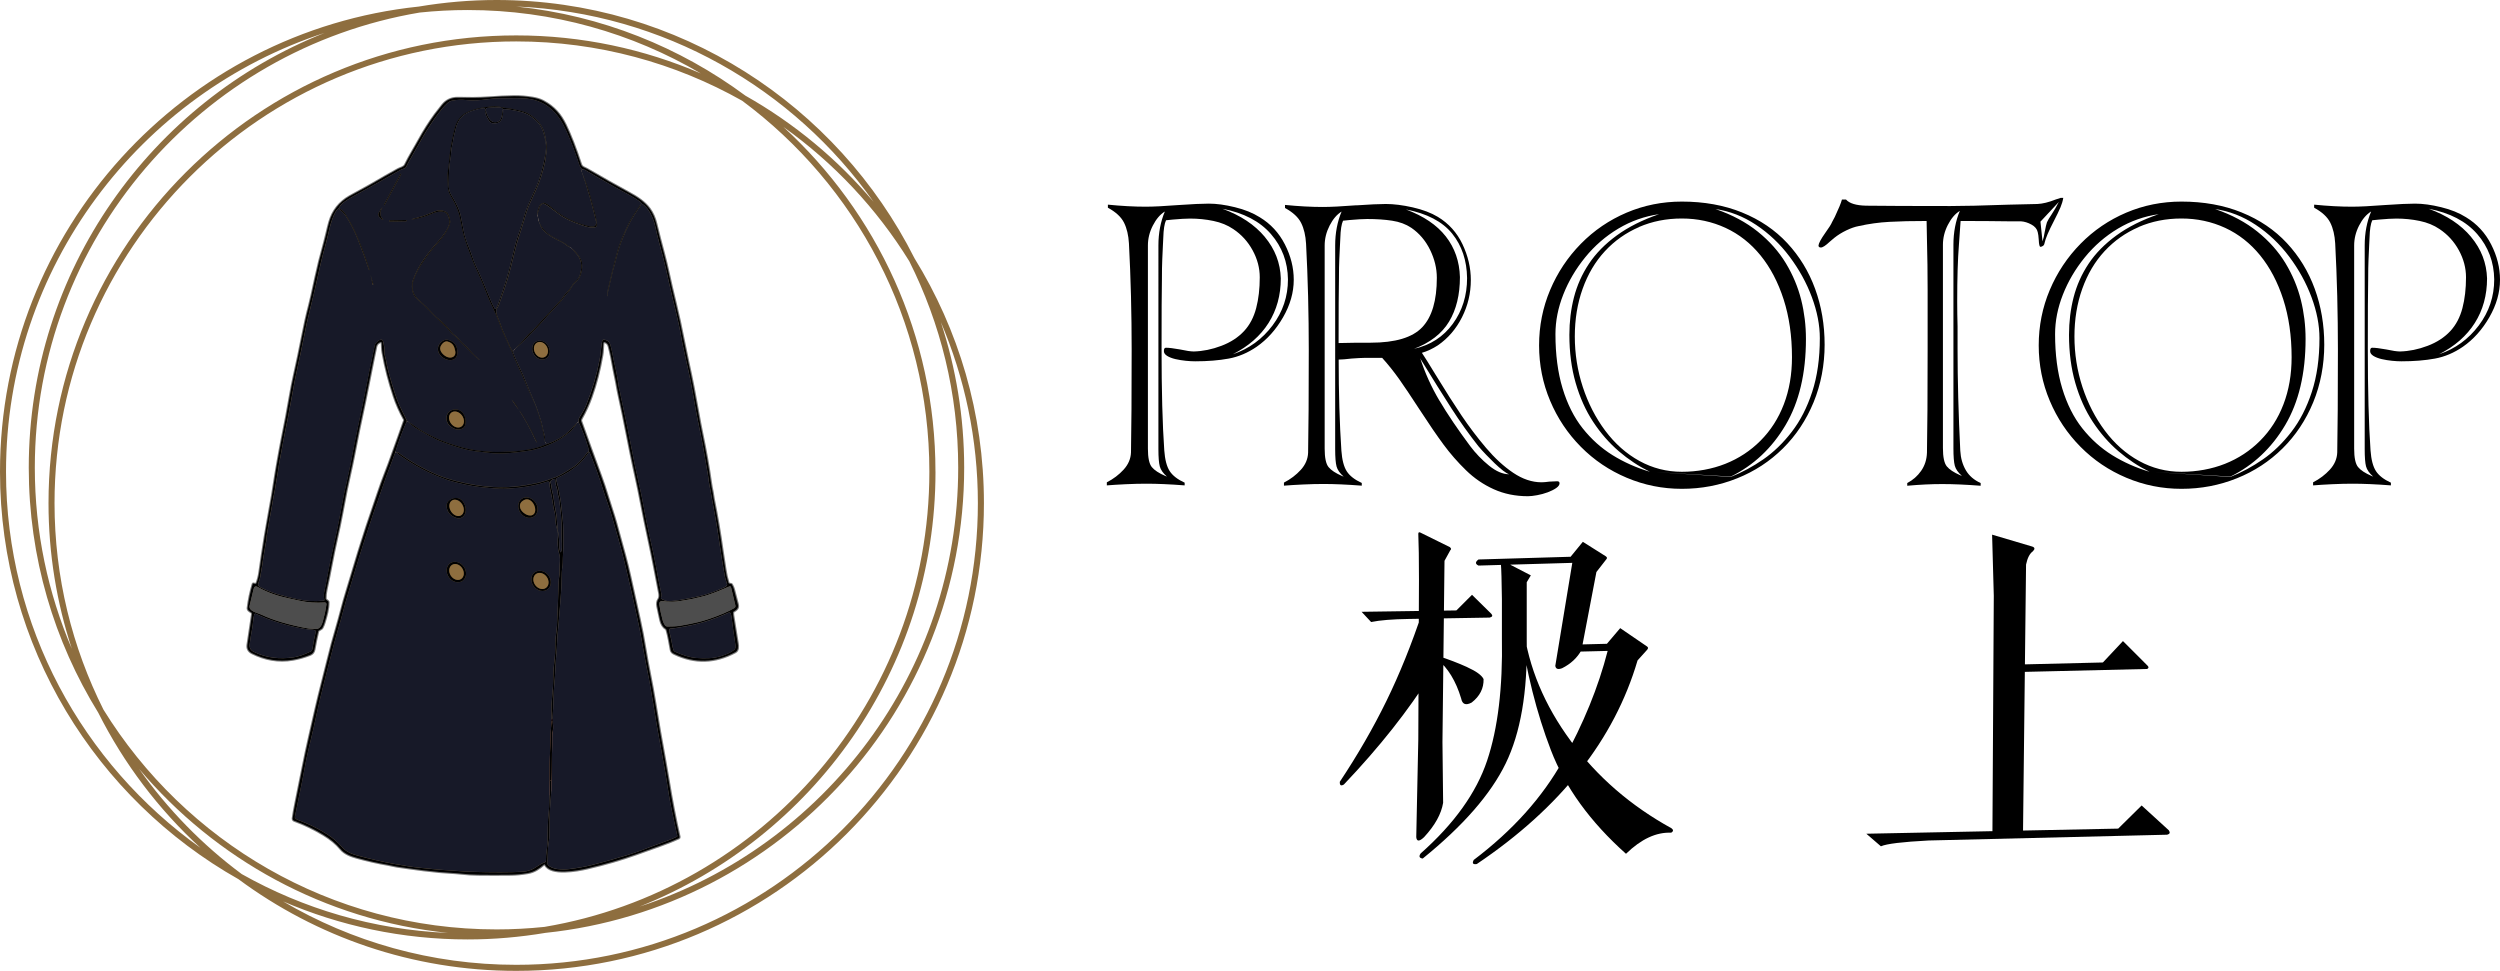 <?xml version="1.0" encoding="UTF-8"?>
<svg id="_图层_2" data-name="图层 2" xmlns="http://www.w3.org/2000/svg" viewBox="0 0 635.46 246.77">
  <defs>
    <style>
      .cls-1 {
        stroke: #483820;
      }

      .cls-1, .cls-2, .cls-3, .cls-4, .cls-5, .cls-6, .cls-7, .cls-8, .cls-9, .cls-10, .cls-11, .cls-12 {
        fill: none;
        stroke-width: .53px;
      }

      .cls-2 {
        stroke: #ca8f72;
      }

      .cls-3 {
        stroke: #7f6c4d;
      }

      .cls-13 {
        fill: #4d4d4d;
      }

      .cls-4 {
        stroke: #80725c;
      }

      .cls-5 {
        stroke: #726757;
      }

      .cls-6 {
        stroke: #f1d8b1;
      }

      .cls-14 {
        fill: #8e6e3f;
      }

      .cls-7 {
        stroke: #f0d2a3;
      }

      .cls-8 {
        stroke: #cb9581;
      }

      .cls-9 {
        stroke: #c6a36c;
      }

      .cls-15 {
        fill: #171928;
      }

      .cls-10 {
        stroke: #7c7c7c;
      }

      .cls-11 {
        stroke: #fedda8;
      }

      .cls-12 {
        stroke: #4c2426;
      }

      .cls-16 {
        fill: #010101;
      }
    </style>
  </defs>
  <g id="_图层_1-2" data-name="图层 1">
    <g>
      <path d="M299.73,52.11c3.34-.23,5.85-.35,7.52-.35,1.96,0,4.17,.3,6.65,.91,2.48,.6,4.58,1.46,6.31,2.55,2.76,1.67,4.89,3.97,6.39,6.91,1.5,2.94,2.25,5.93,2.25,8.98,0,3.23-.91,6.41-2.72,9.55-1.81,3.14-4.05,5.63-6.69,7.47-2.25,1.55-4.62,2.56-7.13,3.02-2.5,.46-5.34,.69-8.51,.69-.69,0-1.48-.04-2.38-.13-.89-.09-1.77-.23-2.64-.43-.86-.2-1.57-.48-2.12-.82-.55-.35-.82-.75-.82-1.21,0-.58,.17-.86,.52-.86,.75,0,1.93,.14,3.54,.43,1.61,.35,2.79,.52,3.54,.52,2.3-.06,4.64-.53,7-1.43,2.36-.89,4.29-2.15,5.79-3.76,1.44-1.56,2.46-3.5,3.07-5.83,.61-2.33,.91-4.94,.91-7.82,0-2.36-.6-4.65-1.81-6.87-1.21-2.22-2.85-4.02-4.92-5.4-1.44-.98-3.12-1.67-5.05-2.07-1.93-.4-3.9-.6-5.92-.6-1.09,0-2.59,.09-4.49,.26-.75,.06-1.3,.12-1.64,.17-.4,.86-.63,2.33-.69,4.41-.06,.92-.09,1.53-.09,1.81-.06,1.21-.12,2.45-.17,3.71-.06,1.27-.09,3.05-.09,5.36-.06,2.71-.09,8.47-.09,17.28,0,10.71,.23,19.35,.69,25.92,.17,2.36,.63,4.12,1.38,5.27,.75,1.15,2.02,2.13,3.8,2.94v.69c-3.74-.29-7-.43-9.76-.43-1.55,0-3.28,.04-5.18,.13-1.9,.09-3.51,.19-4.84,.3v-.78c1.67-.86,3.1-1.94,4.28-3.24,1.18-1.3,1.8-2.75,1.86-4.36,.11-5.82,.17-14.54,.17-26.18,0-4.43-.06-8.96-.17-13.56-.12-4.61-.29-9.07-.52-13.39-.12-2.07-.53-3.83-1.25-5.27-.72-1.44-2.09-2.71-4.1-3.8v-.78c1.67,.17,3.34,.3,5.01,.39,1.67,.09,3.2,.13,4.58,.13,1.96,0,4.81-.14,8.55-.43Zm-3.63,1.64c-1.21,.75-2.23,1.94-3.07,3.59-.84,1.64-1.25,3.33-1.25,5.05v51.66c0,2.3,.33,3.86,.99,4.67,.66,.81,1.8,1.55,3.41,2.25l.43,.17c-.98-.86-1.58-1.73-1.81-2.59-.23-.86-.35-2.33-.35-4.41V62.39c0-3.17,.55-6.05,1.64-8.64Zm25.4,6.48c2.59,3.11,3.94,6.62,4.06,10.54,0,4.26-1.04,8.04-3.11,11.32-2.07,3.28-5.1,5.93-9.07,7.95,4.09-1.38,7.44-3.81,10.07-7.3,2.62-3.48,3.93-7.39,3.93-11.71-.06-4.43-1.5-8.28-4.32-11.53-2.82-3.25-6.94-5.4-12.35-6.44,4.61,1.67,8.21,4.06,10.8,7.17Z"/>
      <path d="M344.74,52.2c3.34-.23,5.85-.35,7.52-.35,2.02,0,4.29,.29,6.83,.86,2.53,.58,4.67,1.38,6.39,2.42,2.76,1.67,4.85,3.99,6.26,6.95,1.41,2.97,2.12,6,2.12,9.11,0,3.34-.75,6.49-2.25,9.46-1.5,2.97-3.54,5.34-6.13,7.13-1.33,.86-2.68,1.5-4.06,1.9,.63,.92,1.78,2.76,3.46,5.53,2.53,4.15,4.75,7.63,6.65,10.45,1.9,2.82,3.96,5.54,6.18,8.16,2.22,2.62,4.52,4.74,6.91,6.35,2.39,1.61,4.79,2.42,7.21,2.42,.52,0,1.18-.06,1.99-.17,.81-.06,1.47-.09,1.99-.09,.4,0,.6,.17,.6,.52,0,.4-.29,.81-.86,1.21-.58,.4-1.3,.76-2.16,1.08-.86,.32-1.76,.56-2.68,.73-.92,.17-1.7,.26-2.33,.26-3.17,0-6.06-.59-8.68-1.77-2.62-1.18-4.98-2.79-7.08-4.84-2.1-2.04-4-4.22-5.7-6.52-1.7-2.3-3.73-5.27-6.09-8.9-2.13-3.28-3.86-5.86-5.18-7.73-1.33-1.87-2.76-3.67-4.32-5.4h-4.58c-.58,0-1.64,.06-3.2,.17-1.44,.17-2.54,.26-3.28,.26,0,8.58,.23,16.3,.69,23.15,.17,2.36,.63,4.12,1.38,5.27,.75,1.15,2.02,2.13,3.8,2.94v.69c-3.75-.29-7-.43-9.76-.43-1.56,0-3.28,.04-5.18,.13-1.9,.09-3.51,.19-4.84,.3v-.78c1.67-.86,3.1-1.94,4.28-3.24,1.18-1.3,1.8-2.75,1.86-4.36,.11-5.82,.17-14.54,.17-26.18,0-4.44-.06-8.96-.17-13.56-.12-4.61-.29-9.07-.52-13.39-.12-2.07-.53-3.83-1.25-5.27-.72-1.44-2.09-2.71-4.1-3.8v-.78c1.67,.17,3.34,.3,5.01,.39,1.67,.09,3.2,.13,4.58,.13,1.96,0,4.81-.14,8.55-.43Zm-3.71,1.56c-1.21,.75-2.23,1.94-3.07,3.59s-1.25,3.33-1.25,5.05v51.66c0,2.3,.33,3.86,.99,4.67,.66,.81,1.8,1.55,3.41,2.25l.43,.17c-.98-.86-1.58-1.73-1.81-2.59-.23-.86-.35-2.33-.35-4.41V62.39c0-3.17,.55-6.05,1.64-8.64Zm-.6,12.1c-.06,1.21-.09,2.88-.09,5.01-.06,2.54-.09,7.98-.09,16.33,.98,0,2.53-.03,4.67-.09h3.46c6.28,0,10.65-1.31,13.13-3.93,2.48-2.62,3.71-6.81,3.71-12.57,0-2.42-.58-4.79-1.73-7.13-1.15-2.33-2.74-4.19-4.75-5.57-1.38-.92-3.01-1.53-4.88-1.81-1.87-.29-3.99-.43-6.35-.43-1.09,0-2.59,.09-4.49,.26-.75,.06-1.3,.12-1.64,.17-.4,.86-.63,2.33-.69,4.41-.06,.92-.09,1.53-.09,1.81-.06,1.15-.12,2.33-.17,3.54Zm27.08-5.75c2.27,2.91,3.47,6.35,3.58,10.32,0,4.49-.92,8.27-2.76,11.32-1.84,3.05-4.81,5.36-8.9,6.91,4.15-.92,7.43-3.04,9.85-6.35,2.42-3.31,3.63-7.18,3.63-11.62-.06-4.49-1.33-8.26-3.8-11.32-2.48-3.05-6.39-5.1-11.75-6.13,4.49,1.67,7.88,3.96,10.15,6.87Zm-1.64,41.69c2.04,3.46,4.65,7.32,7.82,11.58,1.38,1.84,2.98,3.5,4.79,4.97s3.53,2.2,5.14,2.2c-.4-.12-.94-.43-1.6-.95-.66-.52-1.35-1.12-2.07-1.81-.72-.69-1.46-1.43-2.2-2.2-.75-.78-1.41-1.51-1.99-2.2-2.36-2.99-4.64-6.19-6.83-9.59-2.19-3.4-4.78-7.54-7.78-12.44l-.17-.35c1.21,3.75,2.84,7.34,4.88,10.8Z"/>
      <path d="M442.8,54.01c4.55,1.84,8.38,4.44,11.49,7.78,3.11,3.34,5.47,7.21,7.08,11.62,1.61,4.41,2.42,9.14,2.42,14.21s-.94,10.12-2.81,14.64c-1.87,4.52-4.46,8.42-7.78,11.71-3.31,3.28-7.19,5.82-11.62,7.6-4.44,1.79-9.13,2.68-14.08,2.68s-9.56-.94-14-2.81c-4.44-1.87-8.32-4.49-11.66-7.86-3.34-3.37-5.95-7.27-7.82-11.71-1.87-4.43-2.81-9.13-2.81-14.08s.94-9.65,2.81-14.08c1.87-4.43,4.48-8.35,7.82-11.75,3.34-3.4,7.21-6.03,11.62-7.91,4.41-1.87,9.08-2.81,14.04-2.81,5.64,0,10.74,.92,15.29,2.76Zm-31.32,60.69c-2.45-2.1-4.62-4.59-6.52-7.47-1.9-2.88-3.38-6.18-4.45-9.89-1.07-3.72-1.6-7.79-1.6-12.23,0-3.34,.39-6.52,1.17-9.55,.78-3.02,2.04-5.86,3.8-8.51,1.76-2.65,4.12-5.05,7.08-7.21,2.97-2.16,6.55-3.96,10.76-5.4-3.69,.52-7.14,1.74-10.37,3.67-3.23,1.93-6.03,4.36-8.42,7.3-2.39,2.94-4.25,6.09-5.57,9.46-1.33,3.37-1.99,6.73-1.99,10.06,0,5.18,.6,9.78,1.81,13.78,1.21,4,2.91,7.39,5.1,10.15,2.19,2.76,4.72,5.04,7.6,6.83,2.88,1.79,6.05,3.2,9.5,4.23-2.82-1.38-5.46-3.12-7.91-5.23Zm5.14-56.98c-3.34,1.44-6.24,3.49-8.68,6.13-2.45,2.65-4.33,5.83-5.66,9.55-1.33,3.71-1.99,7.76-1.99,12.14s.68,8.71,2.03,12.83c1.35,4.12,3.25,7.82,5.7,11.1,2.45,3.28,5.34,5.85,8.68,7.69,3.34,1.84,6.94,2.76,10.8,2.76s7.66-.68,11.06-2.03c3.4-1.35,6.38-3.31,8.94-5.88s4.54-5.64,5.92-9.24c1.38-3.6,2.07-7.59,2.07-11.97,0-5.41-.71-10.31-2.12-14.69-1.41-4.38-3.37-8.11-5.87-11.19-2.51-3.08-5.47-5.41-8.9-7-3.43-1.58-7.13-2.38-11.1-2.38s-7.55,.72-10.89,2.16Zm2.76,62.2l20.56,1.3c2.88-1.15,5.63-2.63,8.25-4.45,2.62-1.81,5.02-4.13,7.21-6.96,2.19-2.82,3.93-6.22,5.23-10.19,1.3-3.97,1.94-8.52,1.94-13.65,0-3.34-.68-6.83-2.03-10.45-1.35-3.63-3.24-7.05-5.66-10.28-2.42-3.23-5.26-5.92-8.51-8.08-3.25-2.16-6.7-3.5-10.32-4.02,4.2,1.44,7.79,3.36,10.76,5.75,2.97,2.39,5.34,5.07,7.13,8.03,1.79,2.97,3.08,6.06,3.89,9.29,.81,3.23,1.21,6.54,1.21,9.94,0,8.76-1.73,16.06-5.18,21.9-3.46,5.85-8.09,10.21-13.91,13.09l-20.56-1.21Z"/>
      <path d="M523.71,52.76c-.38,.89-.91,2-1.6,3.33-1.38,2.65-2.19,4.55-2.42,5.7-.06,.35-.2,.59-.43,.73-.23,.14-.43,.22-.61,.22-.23,0-.38-.57-.43-1.73-.06-.92-.14-1.58-.26-1.99-.17-.81-.71-1.45-1.6-1.94-.89-.49-1.77-.76-2.63-.82h-2.68c-4.03-.06-8.27-.09-12.7-.09l-.43,6.13c-.29,3.63-.43,8.41-.43,14.34,0,2.13,.03,4.23,.09,6.31v5.7c0,8.06,.23,16.7,.69,25.92,.11,1.9,.59,3.56,1.42,4.97,.83,1.41,2.09,2.49,3.76,3.24v.69c-3.75-.29-7-.43-9.76-.43s-5.73,.14-8.9,.43v-.69c1.44-.75,2.62-1.79,3.54-3.11,.92-1.32,1.41-2.85,1.47-4.58,.11-5.82,.17-14.54,.17-26.18v-15.38c0-4.15-.06-8.35-.17-12.61l-.09-4.75c-3.69,0-6.84,.07-9.46,.22-2.62,.14-5.23,.5-7.82,1.08-.92,.17-1.96,.53-3.11,1.08-1.15,.55-2.19,1.2-3.11,1.94-.29,.23-.66,.55-1.12,.95-1.04,.98-1.79,1.47-2.25,1.47-.4,0-.61-.17-.61-.52,.06-.58,.63-1.64,1.73-3.2,.92-1.27,1.5-2.19,1.73-2.76l.69-1.3c.98-2.07,1.58-3.54,1.81-4.41h1.04c.86,.98,2.56,1.5,5.1,1.56,4.78,.06,11.92,.09,21.43,.09,3.17,0,8.12-.11,14.86-.35,2.42-.06,4.84-.11,7.26-.17,1.32-.06,2.85-.43,4.58-1.12,.52-.17,.95-.32,1.3-.43h.69c-.12,.75-.36,1.57-.73,2.46Zm-25.53,.82c-1.21,.75-2.23,1.94-3.07,3.59-.84,1.64-1.25,3.33-1.25,5.05v51.66c0,2.3,.33,3.86,.99,4.67,.66,.81,1.8,1.55,3.41,2.25l.43,.17c-.98-.86-1.58-1.73-1.81-2.59-.23-.86-.35-2.33-.35-4.41V62.22c0-3.17,.55-6.05,1.64-8.64Zm21.6,5.18c.17-.98,.35-1.73,.52-2.25,.23-.52,.6-1.15,1.12-1.9,.69-1.04,1.32-2.13,1.9-3.28l-4.67,5.01,.52,5.01c.23-.63,.43-1.5,.6-2.59Z"/>
      <path d="M569.8,54.01c4.55,1.84,8.38,4.44,11.49,7.78,3.11,3.34,5.47,7.21,7.08,11.62,1.61,4.41,2.42,9.14,2.42,14.21s-.94,10.12-2.81,14.64c-1.87,4.52-4.46,8.42-7.78,11.71-3.31,3.28-7.19,5.82-11.62,7.6-4.44,1.79-9.13,2.68-14.08,2.68s-9.56-.94-14-2.81c-4.44-1.87-8.32-4.49-11.66-7.86-3.34-3.37-5.95-7.27-7.82-11.71-1.87-4.43-2.81-9.13-2.81-14.08s.94-9.65,2.81-14.08c1.87-4.43,4.48-8.35,7.82-11.75,3.34-3.4,7.21-6.03,11.62-7.91,4.41-1.87,9.08-2.81,14.04-2.81,5.64,0,10.74,.92,15.29,2.76Zm-31.32,60.69c-2.45-2.1-4.62-4.59-6.52-7.47-1.9-2.88-3.38-6.18-4.45-9.89-1.07-3.72-1.6-7.79-1.6-12.23,0-3.34,.39-6.52,1.17-9.55,.78-3.02,2.04-5.86,3.8-8.51,1.76-2.65,4.12-5.05,7.08-7.21,2.97-2.16,6.55-3.96,10.76-5.4-3.69,.52-7.14,1.74-10.37,3.67-3.23,1.93-6.03,4.36-8.42,7.3-2.39,2.94-4.25,6.09-5.57,9.46-1.33,3.37-1.99,6.73-1.99,10.06,0,5.18,.6,9.78,1.81,13.78,1.21,4,2.91,7.39,5.1,10.15,2.19,2.76,4.72,5.04,7.6,6.83,2.88,1.79,6.05,3.2,9.5,4.23-2.82-1.38-5.46-3.12-7.91-5.23Zm5.14-56.98c-3.34,1.44-6.24,3.49-8.68,6.13-2.45,2.65-4.33,5.83-5.66,9.55-1.33,3.71-1.99,7.76-1.99,12.14s.68,8.71,2.03,12.83c1.35,4.12,3.25,7.82,5.7,11.1,2.45,3.28,5.34,5.85,8.68,7.69,3.34,1.84,6.94,2.76,10.8,2.76s7.66-.68,11.06-2.03c3.4-1.35,6.38-3.31,8.94-5.88s4.54-5.64,5.92-9.24c1.38-3.6,2.07-7.59,2.07-11.97,0-5.41-.71-10.31-2.12-14.69-1.41-4.38-3.37-8.11-5.87-11.19-2.51-3.08-5.47-5.41-8.9-7-3.43-1.58-7.13-2.38-11.1-2.38s-7.55,.72-10.89,2.16Zm2.76,62.2l20.56,1.3c2.88-1.15,5.63-2.63,8.25-4.45,2.62-1.81,5.02-4.13,7.21-6.96,2.19-2.82,3.93-6.22,5.23-10.19,1.3-3.97,1.94-8.52,1.94-13.65,0-3.34-.68-6.83-2.03-10.45-1.35-3.63-3.24-7.05-5.66-10.28-2.42-3.23-5.26-5.92-8.51-8.08-3.25-2.16-6.7-3.5-10.32-4.02,4.2,1.44,7.79,3.36,10.76,5.75,2.97,2.39,5.34,5.07,7.13,8.03,1.79,2.97,3.08,6.06,3.89,9.29,.81,3.23,1.21,6.54,1.21,9.94,0,8.76-1.73,16.06-5.18,21.9-3.46,5.85-8.09,10.21-13.91,13.09l-20.56-1.21Z"/>
      <path d="M606.34,52.11c3.34-.23,5.85-.35,7.52-.35,1.96,0,4.17,.3,6.65,.91,2.48,.6,4.58,1.46,6.31,2.55,2.76,1.67,4.89,3.97,6.39,6.91,1.5,2.94,2.25,5.93,2.25,8.98,0,3.23-.91,6.41-2.72,9.55-1.81,3.14-4.05,5.63-6.7,7.47-2.25,1.55-4.62,2.56-7.13,3.02-2.5,.46-5.34,.69-8.51,.69-.69,0-1.48-.04-2.38-.13-.89-.09-1.77-.23-2.63-.43-.86-.2-1.57-.48-2.12-.82-.55-.35-.82-.75-.82-1.21,0-.58,.17-.86,.52-.86,.75,0,1.93,.14,3.54,.43,1.61,.35,2.79,.52,3.54,.52,2.3-.06,4.64-.53,7-1.43,2.36-.89,4.29-2.15,5.79-3.76,1.44-1.56,2.46-3.5,3.07-5.83,.61-2.33,.91-4.94,.91-7.82,0-2.36-.6-4.65-1.81-6.87-1.21-2.22-2.85-4.02-4.92-5.4-1.44-.98-3.12-1.67-5.05-2.07-1.93-.4-3.9-.6-5.92-.6-1.09,0-2.59,.09-4.49,.26-.75,.06-1.3,.12-1.64,.17-.4,.86-.63,2.33-.69,4.41-.06,.92-.09,1.53-.09,1.81-.06,1.21-.12,2.45-.17,3.71-.06,1.27-.09,3.05-.09,5.36-.06,2.71-.09,8.47-.09,17.28,0,10.71,.23,19.35,.69,25.92,.17,2.36,.63,4.12,1.38,5.27,.75,1.15,2.02,2.13,3.8,2.94v.69c-3.75-.29-7-.43-9.76-.43-1.56,0-3.28,.04-5.18,.13-1.9,.09-3.51,.19-4.84,.3v-.78c1.67-.86,3.1-1.94,4.28-3.24,1.18-1.3,1.8-2.75,1.86-4.36,.11-5.82,.17-14.54,.17-26.18,0-4.43-.06-8.96-.17-13.56-.12-4.61-.29-9.07-.52-13.39-.12-2.07-.53-3.83-1.25-5.27-.72-1.44-2.09-2.71-4.1-3.8v-.78c1.67,.17,3.34,.3,5.01,.39,1.67,.09,3.2,.13,4.58,.13,1.96,0,4.81-.14,8.55-.43Zm-3.63,1.64c-1.21,.75-2.23,1.94-3.07,3.59-.84,1.64-1.25,3.33-1.25,5.05v51.66c0,2.3,.33,3.86,.99,4.67s1.8,1.55,3.41,2.25l.43,.17c-.98-.86-1.58-1.73-1.81-2.59-.23-.86-.34-2.33-.34-4.41V62.39c0-3.17,.55-6.05,1.64-8.64Zm25.4,6.48c2.59,3.11,3.94,6.62,4.06,10.54,0,4.26-1.04,8.04-3.11,11.32-2.07,3.28-5.1,5.93-9.07,7.95,4.09-1.38,7.44-3.81,10.07-7.3,2.62-3.48,3.93-7.39,3.93-11.71-.06-4.43-1.5-8.28-4.32-11.53-2.82-3.25-6.94-5.4-12.35-6.44,4.61,1.67,8.21,4.06,10.8,7.17Z"/>
    </g>
    <g>
      <path d="M363.8,171.32c-5.76,9.22-13.16,18.58-22.2,28.08-.75,.46-1.09,.23-1.04-.69,4.55-6.85,8.5-13.69,11.84-20.52,3.34-6.83,6.39-14.38,9.16-22.68l2.25,15.81Zm-15.29-13.22l-2.42-2.59,24.1-.35,3.97-3.97,4.92,4.84c.4,.46,.26,.78-.43,.95l-20.65,.35c-4.09,.06-7.26,.32-9.5,.78Zm20.04-19.01c.35,.29,.37,.55,.09,.78l-1.47,2.68-.52,46.05,.17,15.46c-.46,2.82-2.07,5.73-4.84,8.73-1.21,1.15-1.87,1.15-1.99,0l.52-24.88,.17-40.61c0-5.13-.06-8.99-.17-11.58,0-.4,.17-.52,.52-.35l7.52,3.71Zm20.56,7.17l-1.04,1.73v14.86c.23,13.02-1.56,23.43-5.36,31.23-3.8,7.81-10.83,15.85-21.08,24.15-.86-.12-1.04-.55-.52-1.3,8.52-7.55,14.15-15.41,16.89-23.59,2.74-8.18,3.99-18.57,3.76-31.19v-9.85c-.06-4.61-.14-7.63-.26-9.07,0-.58,.26-.75,.78-.52l6.83,3.54Zm-16.16,23.33c2.3,1.04,3.68,2.05,4.15,3.02,.06,2.36-.95,4.35-3.02,5.96-1.5,.81-2.39,.46-2.68-1.04-1.33-4.43-3.37-7.78-6.13-10.02l.26-.78c2.65,.86,5.13,1.81,7.43,2.85Zm35.51-5.96l3.37-3.97,6.83,4.67c.35,.23,.32,.55-.09,.95l-2.33,2.59c-5.93,20.16-19.55,37.41-40.86,51.75-.98,.17-1.24-.17-.78-1.04,9.91-7.49,17.46-15.91,22.68-25.27,5.21-9.36,9-18.65,11.36-27.86l-10.54,.26,.09-1.81,10.28-.26Zm-.26-22.2c.35,.23,.35,.52,0,.86l-2.42,3.11-3.8,19.87c-1.09,1.96-2.74,3.49-4.92,4.58-1.04,.4-1.61,.2-1.73-.6l4.32-26.18-23.84,.69c-.86-.4-.86-.92,0-1.55l23.41-.69,3.11-3.8,5.88,3.71Zm-8.94,46.91c6.71,9.1,15.25,16.5,25.62,22.2,.52,.4,.49,.78-.09,1.12-3.8-.17-7.63,1.61-11.49,5.36-9.1-8.12-15.46-16.9-19.09-26.35-3.63-9.45-6.25-19.87-7.86-31.28h.86c1.32,10.19,5.34,19.84,12.05,28.94Z"/>
      <path d="M478.1,215.12l-3.71-3.2,64.02-1.3,5.96-5.88,6.91,6.31c.4,.58,.26,.95-.43,1.12l-60.65,1.47c-6.62,.35-10.66,.83-12.09,1.47Zm28.34-2.76l.35-60.91-.43-15.55,10.19,3.02c.69,.23,.75,.63,.17,1.21-.81,.58-1.38,1.7-1.73,3.37l-.78,68.77-7.78,.09Zm3.37-43.37l24.71-.6,5.1-5.44,6.31,6.31c.29,.34,.23,.6-.17,.78l-36.2,.86,.26-1.9Z"/>
    </g>
    <path class="cls-10" d="M64.99,148.39c-.18,.04-.35,.01-.53-.07-.08-.04-.18,0-.21,.08,0,0,0,.01,0,.02-.61,2-1.04,4.03-1.29,6.1-.07,.57,.45,.84,.85,1.09,.19,.12,.29,.34,.26,.56-.39,2.45-.77,5.03-1.16,7.72-.14,.98,.26,1.7,1.2,2.17,3.25,1.63,6.72,2.24,10.32,1.63,1.43-.24,2.89-.65,4.38-1.23,.62-.24,.99-.69,1.11-1.34,.3-1.7,.62-3.25,.96-4.63,.02-.11,.08-.19,.18-.24l.65-.41c.11-.07,.2-.16,.25-.27,.22-.42,.4-.85,.53-1.29,.49-1.63,1.06-3.49,1.01-5.24,0-.1-.04-.18-.12-.24l-.45-.36c-.1-.08-.15-.19-.16-.32-.01-.72,.06-1.43,.21-2.12,.99-4.44,1.66-8.7,2.71-13.23,.94-4.04,1.64-8.2,2.43-12.15,.48-2.42,1.28-5.67,1.84-8.59,.87-4.57,1.81-9.13,2.8-13.67,.64-2.92,1.16-5.95,1.78-8.89,.37-1.75,.7-3.57,1.09-5.35,.14-.6,.51-.95,1.06-1.16,.13-.05,.28,.01,.34,.15,0,.03,.02,.05,.02,.08,.05,.83,.04,1.65,.19,2.48,.68,3.8,1.66,7.51,2.84,11.05,.67,2.02,1.56,4,2.64,5.94,.03,.06,.04,.13,.02,.2-.95,2.84-2.04,5.68-3.06,8.57-.61,1.74-1.23,3.4-1.85,4.98-.61,1.56-1.2,3.16-1.74,4.8-.54,1.61-1.09,3.22-1.65,4.84-.8,2.29-1.69,5.01-2.68,8.14-.23,.73-.45,1.43-.66,2.1-.52,1.64-1.02,3.32-1.52,5.03-.5,1.73-1.01,3.41-1.52,5.03-.97,3.08-1.72,6.36-2.67,9.55-.73,2.45-1.41,4.98-2.04,7.58-1.03,4.23-2.23,8.66-3.15,12.72-1.1,4.87-2.28,9.76-3.25,14.71-.67,3.38-1.3,6.5-1.88,9.34-.28,1.35-.5,2.6-.66,3.75-.04,.27,.12,.53,.37,.62,2.53,.92,5,2.1,7.41,3.55,1.81,1.09,3.27,2.3,4.37,3.63,1.03,1.24,2.64,1.83,4.18,2.25,2.81,.77,5.45,1.36,7.92,1.78,.75,.13,1.47,.35,2.25,.46,1.03,.14,2.06,.29,3.09,.44,2.26,.33,4.82,.64,7.68,.92,1.92,.19,3.74,.22,5.62,.43,1.4,.16,2.81,.25,4.21,.26,2.72,.04,5.53,.03,8.42,0,1.34-.02,2.75-.16,4.22-.41,1.68-.29,2.87-1.11,4.11-2.17,.08-.07,.2-.06,.27,.02,0,.01,.02,.02,.03,.04,1.4,2.8,8.32,1.49,10.68,.94,4.6-1.07,8.75-2.27,12.45-3.6,2.19-.79,4.37-1.57,6.53-2.33,1.53-.54,2.98-1.13,4.35-1.75,.13-.06,.2-.2,.17-.35-1.04-4.59-1.96-9.37-2.76-14.32-.28-1.75-.59-3.5-.91-5.25-.89-4.78-1.75-9.72-2.56-14.81-.71-4.48-1.77-9.11-2.51-13.74-.36-2.25-.82-4.63-1.37-7.13-.82-3.72-1.64-7.41-2.45-11.07-.38-1.72-.8-3.42-1.25-5.09-.77-2.84-1.52-5.61-2.28-8.32-.64-2.3-1.47-4.58-2.16-6.89-.53-1.75-1.09-3.44-1.69-5.06-1.67-4.52-3.35-9.16-5.05-13.91-.08-.23-.06-.45,.06-.66,1.03-1.82,1.89-3.69,2.56-5.59,1.19-3.34,2.1-6.84,2.72-10.5,.09-.5,.14-.98,.16-1.44,.02-.57,.06-1.14,.11-1.7,.01-.17,.16-.3,.33-.28,.03,0,.06,0,.09,.02,.48,.18,.79,.52,.93,1.03,.45,1.65,.85,3.58,1.22,5.79,.2,1.2,.52,2.34,.72,3.56,.14,.86,.31,1.76,.51,2.67,.77,3.51,1.51,7.08,2.22,10.71,.32,1.66,.63,3.18,.91,4.57,.42,2.1,.89,4.29,1.41,6.57,.38,1.7,.74,3.44,1.08,5.24,.63,3.29,1.3,6.58,2.02,9.87,1.01,4.62,1.85,9.14,2.75,13.79,.08,.43,.12,1.11-.16,1.49-.35,.48-.45,1.09-.32,1.82,.23,1.17,.48,2.35,.76,3.54,.25,1.06,.72,1.8,1.42,2.23,.08,.05,.13,.12,.16,.2,.51,1.65,.75,3.45,1.09,5.15,.1,.51,.45,.78,.89,.99,5.21,2.48,10.39,2.33,15.54-.44,.78-.42,.72-1.47,.6-2.21-.4-2.37-.78-4.74-1.14-7.09-.04-.25-.05-.52-.04-.78,0-.09,.05-.16,.12-.21,.84-.53,1.36-.87,1.05-2-.35-1.29-.67-2.51-.95-3.66-.1-.39-.28-.81-.54-1.25-.05-.09-.13-.14-.24-.14-.16,0-.31-.03-.44-.09-.09-.04-.15-.11-.18-.2-.35-1.14-.6-2.22-.74-3.24-.23-1.67-.54-3.3-.76-4.93-.61-4.41-1.35-8.8-2.24-13.16-.12-.57-.14-1.12-.27-1.71-.17-.76-.33-1.64-.47-2.63-.52-3.73-1.25-7.84-2.19-12.33-.34-1.64-.67-3.39-1-5.25-.77-4.43-1.6-8.67-2.5-12.72-.37-1.67-.73-3.42-1.09-5.24-.73-3.73-1.46-7.05-2.17-9.95-.71-2.88-1.29-5.38-1.75-7.53-.39-1.8-.81-3.53-1.26-5.19-.66-2.45-1.3-4.92-1.91-7.43-.35-1.46-.92-2.71-1.69-3.76-1.28-1.75-3.22-2.99-5.13-4.03-3.47-1.89-7.05-3.91-10.73-6.06-.61-.36-1.32-.44-1.58-1.21-1.34-4.08-2.63-7.41-3.88-9.99-1.32-2.71-2.91-4.58-5.72-6.1-.8-.43-1.76-.69-2.66-.84-1.61-.27-3.2-.4-4.77-.38-1.93,.03-4.09,.13-6.47,.3-2.62,.2-5.26,.15-7.87,.11-1.6-.02-2.9,.6-3.91,1.86-.87,1.09-1.48,1.87-1.83,2.35-1.51,2.07-2.88,4.23-4.1,6.46-1.05,1.94-2.42,4.07-3.51,6.33-.33,.68-1.19,.78-1.79,1.11-2.03,1.12-4.29,2.41-6.77,3.86-1.81,1.06-3.68,2-5.54,3.06-2.61,1.49-4.34,3.68-5.17,6.57-.46,1.59-.82,3.44-1.3,5.17-.95,3.39-1.69,6.35-2.23,8.88-.77,3.63-1.31,6.02-1.61,7.15-.62,2.33-1.25,5.14-1.88,8.42-.51,2.65-1.16,5.74-1.96,9.29-.38,1.69-.72,3.44-1.03,5.24-.6,3.51-1.31,7.22-2.11,11.14-.36,1.73-.62,3.43-.95,5.12-.26,1.36-.48,2.64-.66,3.83-.51,3.48-1.1,6.95-1.75,10.41-.33,1.74-.63,3.49-.92,5.26-.51,3.16-.97,6.18-1.37,9.06-.14,.99-.38,1.92-.72,2.8-.04,.09-.1,.15-.2,.17" vector-effect="non-scaling-stroke"/>
    <path class="cls-5" d="M103.44,106.98c-1.16,2.64-2.16,5.33-2.99,8.08" vector-effect="non-scaling-stroke"/>
    <path class="cls-3" d="M100.44,115.06c-1.99,5.27-3.2,8.59-3.63,9.95-.3,.95-.58,1.76-.83,2.43-1.12,3.03-2.08,6.1-3.11,9.22-1.57,4.77-2.98,9.61-4.45,14.42-.87,2.86-1.55,5.72-2.47,8.82-1.37,4.62-2.58,9.87-3.89,14.88-.45,1.71-.86,3.44-1.24,5.2-.78,3.61-1.6,7.22-2.48,10.83-.64,2.6-1.06,5.51-1.64,8.23-.6,2.87-1.19,5.74-1.76,8.62-.02,.09,0,.17,.05,.24,.15,.22,.37,.39,.64,.49,2.7,.98,5.18,2.19,7.44,3.63,1.48,.94,2.73,2,3.73,3.17,1.14,1.33,2.53,1.89,4.18,2.32,3.19,.85,6.13,1.52,8.82,2.02,2.98,.55,5.21,.89,6.68,1.03,2.4,.22,4.71,.52,7.13,.65,2.08,.11,4.13,.34,6.24,.4,5.35,.17,9.66,.16,12.94-.01,.65-.03,1.38-.2,2.17-.49,1.24-.46,2.17-1.47,3.43-1.87,.25-.08,.38-.25,.37-.51,0-.86,.05-1.7,.18-2.5,.41-2.64,.18-5.29,.37-8,.1-1.39,.28-2.68,.29-4.12,0-.67,.04-1.34,.09-2.01" vector-effect="non-scaling-stroke"/>
    <path class="cls-12" d="M139.69,202.09l.1-3.62c0-.08,.06-.14,.14-.13,0,0,0,0,.01,0h.07c.08,.02,.15,.09,.14,.17l-.03,2.58" vector-effect="non-scaling-stroke"/>
    <path class="cls-4" d="M140.13,201.09c-.15,1.73-.27,3.45-.37,5.18-.12,2.09-.05,4.24-.12,6.34-.03,.92-.28,1.79-.33,2.71-.07,1.4-.12,2.78-.17,4.16,0,.11,.03,.21,.1,.3,1,1.3,3.84,1.32,5.41,1.13,2.12-.26,4.05-.6,5.77-1.03,2.29-.57,5.26-1.41,8.91-2.5,2.52-.76,4.91-1.7,7.41-2.64,1.78-.67,3.61-1.23,5.31-2.06,.09-.04,.12-.11,.1-.21-1.16-5.26-1.86-8.65-2.09-10.17-.6-3.98-1.24-7.72-1.9-11.22-.85-4.49-1.57-8.61-2.15-12.38-.19-1.23-.44-2.46-.63-3.69-.14-.9-.3-1.82-.49-2.75-.52-2.54-1.01-5.09-1.45-7.65-.38-2.19-.71-3.95-.99-5.3-1.07-5.12-2.29-10.55-3.68-16.3-.93-3.85-2.09-7.73-3.18-11.56-.64-2.27-1.53-4.47-2.23-6.72-1.04-3.35-2.2-6.59-3.48-9.71-.03-.08-.15-.18-.22-.21" vector-effect="non-scaling-stroke"/>
    <path class="cls-5" d="M149.66,114.8c0-.32-.04-.66-.14-.99-.65-2.28-1.49-4.49-2.51-6.65" vector-effect="non-scaling-stroke"/>
    <path class="cls-4" d="M147.01,107.15c0-.44,.14-.88,.43-1.31,.68-1.04,1.21-2.02,1.59-2.96,1.52-3.74,2.65-7.59,3.41-11.56,.3-1.6,.3-3.15,.64-4.72,.04-.18,.2-.3,.38-.28,.86,.06,1.47,.53,1.72,1.41,.2,.72,.35,1.37,.46,1.95,.21,1.09,.34,1.74,.39,1.95,.39,1.71,.63,2.84,.72,3.38,.11,.62,.2,1.12,.27,1.5,.1,.51,.17,1,.22,1.48,.07,.72,.33,1.3,.44,1.99,.04,.26,.09,.52,.14,.78,.43,2.07,.89,4.22,1.38,6.46,.34,1.53,.69,3.28,1.05,5.24,.68,3.66,1.42,7.21,2.21,10.66,.42,1.82,.78,3.57,1.08,5.24,.56,3.14,1.13,5.95,1.7,8.43,.71,3.08,1.18,5.29,1.41,6.62,.42,2.43,.92,4.99,1.5,7.68,.05,.25,0,.54-.14,.86-.04,.1-.02,.17,.07,.22,.67,.4,1.26,.6,1.79,.61,.66,.01,1.62-.08,2.88-.28,1.77-.29,3.45-.61,5.04-.98,1.86-.43,4.02-1.2,6.47-2.31,.22-.1,.39-.25,.52-.47,.04-.08,.06-.16,.03-.24-.16-.66-.43-1.31-.56-1.99-.77-4.14-1.23-7.62-1.83-11.5-.25-1.64-.55-3.4-.91-5.27-.45-2.39-.89-4.79-1.31-7.19-.11-.61-.14-1.32-.24-1.82-.4-2.13-.76-4.25-1.1-6.33-.55-3.38-1.51-7.25-2.11-10.83-.82-4.84-1.55-8.6-2.2-11.28-.26-1.09-.45-2.2-.71-3.26-.24-.95-.44-1.94-.61-2.96-.83-5.07-2.3-10.01-3.37-15.09-.39-1.87-.8-3.59-1.21-5.16-.69-2.64-1.52-5.53-2.12-8.39-.36-1.7-1.58-4.67-3.27-5.58-.27-.14-.35-.45-.59-.62-2.01-1.43-4.27-2.48-6.38-3.68-3.2-1.81-5.7-3.26-7.5-4.32-.28-.17-.54-.23-.79-.18" vector-effect="non-scaling-stroke"/>
    <path class="cls-3" d="M147.99,43.06c-.35-.28-.6-.65-.75-1.11-1.01-3.09-2.11-5.97-3.3-8.64-1.98-4.47-4.92-7.69-10.04-8.26-.91-.1-3.19-.13-6.85-.08-1.1,.01-2.16,.09-3.17,.24-1.82,.26-3.71,.43-5.52,.2-1.03-.13-2.16-.08-3.37,.14-.5,.09-.92,.3-1.26,.61-1.71,1.57-3.08,3.64-4.38,5.57-.79,1.17-1.54,2.4-2.25,3.68-1.07,1.93-2.2,3.9-3.36,5.92-.24,.42-.39,.91-.68,1.29-.06,.08-.14,.13-.23,.16-.47,.16-.91,.3-1.34,.55-3.99,2.3-8,4.54-12.02,6.72-.93,.51-2.75,1.62-3.2,2.55-.1,.21-.25,.4-.44,.56-.24,.2-.43,.43-.57,.69-1.4,2.55-1.68,5.32-2.46,8.05-1.05,3.7-1.82,7.22-2.62,10.91-.28,1.27-.69,3-1.25,5.2-.66,2.6-1.26,5.3-1.8,8.09-.35,1.8-.71,3.55-1.09,5.24-.76,3.39-1.5,7.11-2.2,11.16-.38,2.18-.89,4.79-1.52,7.84-.51,2.46-.88,4.97-1.39,7.45-.18,.87-.22,1.73-.39,2.59-.12,.6-.23,1.22-.32,1.86-.21,1.46-.47,2.92-.79,4.38-.2,.91-.26,1.83-.46,2.74-.14,.62-.27,1.3-.39,2.03-.27,1.63-.53,3.16-.78,4.57-.09,.49-.02,.98-.13,1.44-.16,.7-.29,1.36-.37,2-.15,1.17-.43,2.31-.56,3.51-.13,1.2-.44,2.37-.6,3.59-.09,.67-.37,1.28-.56,1.93-.02,.09-.02,.17,.02,.25,.11,.25,.28,.44,.53,.57,2.85,1.5,6.05,2.33,9.27,3.01,1.39,.29,2.55,.46,3.46,.49,1.13,.04,2.29,.01,3.46-.08,.08,0,.14-.08,.13-.16,0-.01,0-.02,0-.03-.19-.63-.22-1.26-.09-1.88,.35-1.67,.68-3.31,.97-4.93,.93-5.18,2.29-10.24,3.19-15.4,.52-3.01,1.14-6.01,1.84-8.98,.53-2.25,.96-4.53,1.37-6.8,.29-1.6,.64-3.34,1.06-5.24,1.12-5.15,2.17-10.32,3.16-15.49,.35-1.84,.89-3.93,1.26-5.89,.07-.37,.2-.65,.4-.81,.34-.29,.93-.93,1.43-.73,.13,.05,.22,.15,.26,.29,.3,1.06,.44,2.02,.41,2.89-.01,.4,.03,.77,.15,1.12,.3,.92,.37,1.93,.6,2.84,.71,2.79,1.51,5.47,2.41,8.01,.65,1.84,1.71,3.66,2.56,5.51" vector-effect="non-scaling-stroke"/>
    <path class="cls-11" d="M147.99,43.06c-.11,.02-.14,.22-.11,.62" vector-effect="non-scaling-stroke"/>
    <path class="cls-3" d="M147.88,43.68c1.46,4.18,2.67,8.41,3.64,12.68,.1,.44-.05,.81-.34,1.11-.06,.06-.13,.1-.22,.11-.45,.06-.89,.03-1.33-.07-2.46-.61-4.52-1.42-6.17-2.41-1.11-.66-2.35-1.59-3.74-2.76-.38-.33-.8-.52-1.24-.75-.08-.04-.16-.05-.25-.03-.64,.13-1.08,.54-1.32,1.24-.26,.76-.36,1.36-.29,1.8" vector-effect="non-scaling-stroke"/>
    <path class="cls-11" d="M136.63,54.58l.32,1.64" vector-effect="non-scaling-stroke"/>
    <path class="cls-3" d="M136.95,56.23c.29,.86,.57,1.48,.84,1.86,1.12,1.58,3.32,2.64,5.11,3.5,.73,.35,1.25,1.02,2.09,1.3" vector-effect="non-scaling-stroke"/>
    <path class="cls-11" d="M144.99,62.89c.16,.05,.29,.15,.4,.29" vector-effect="non-scaling-stroke"/>
    <path class="cls-3" d="M145.38,63.18c.23,.32,.48,.62,.76,.91,1.63,1.64,2.01,3.38,1.23,5.86-.37,1.18-1.33,1.57-1.9,2.55-.41,.7-.91,1.34-1.51,1.93-.56,.55-.87,1.24-1.4,1.82-2.8,3-5.15,5.55-7.06,7.65-.37,.4-.86,.73-1.2,1.12-1.05,1.22-2.16,2.42-3.32,3.59" vector-effect="non-scaling-stroke"/>
    <path class="cls-11" d="M130.99,88.61l-.63,.79" vector-effect="non-scaling-stroke"/>
    <path class="cls-3" d="M130.36,89.4c-.41-.67-.77-1.37-1.07-2.1-.34-.82-.66-1.54-.95-2.14-.46-.92-.84-1.87-1.14-2.86-.32-1.02-1.58-3.03-.84-4.01,.24-.31,.42-.65,.54-1.01,.44-1.25,.89-2.54,1.34-3.86,1.14-3.34,1.97-6.82,2.8-10.19,.43-1.74,1.01-3.55,1.59-5.3,.7-2.1,1.14-4.25,2.08-6.26,1.01-2.17,2.06-4.33,2.8-6.61,.43-1.32,.77-2.58,1.03-3.79,.12-.56,.26-1.59,.43-3.09,.07-.6,.06-1.11-.01-1.54-.24-1.3-.36-2.6-.89-3.8-.71-1.62-2.02-2.97-3.93-4.05-.6-.34-1.27-.41-1.91-.66-.56-.21-1.14-.17-1.7-.36-.79-.27-1.59-.17-2.37-.38-1.11-.31-2.16-.42-3.13-.33-1.04,.09-2.08,.23-3.12,.43-.92,.17-1.92,.49-3,.97-.91,.4-1.67,1.02-2.29,1.86-.44,.6-.81,1.48-1.09,2.62-.42,1.7-.75,3.29-.98,4.79-.31,1.94-.34,3.92-.67,5.78-.22,1.24,0,2.41-.03,3.66-.02,.99,.31,2.03,.82,2.84,1.2,1.92,1.97,3.75,2.3,5.49,.22,1.12,.44,2.22,.67,3.29,.51,2.42,1.55,4.8,2.43,7.25,.26,.73,.75,1.86,1.48,3.4,.67,1.43,1.5,3.42,2.48,5.95,.35,.91,.77,1.83,1.24,2.76,.44,.86,.79,1.78,1.17,2.66,.68,1.6,1.12,3.26,1.94,4.77,.59,1.08,.89,2.25,1.53,3.31,.41,.69,.54,1.48,.88,2.2,1.39,2.97,2.7,5.93,3.94,8.89,.39,.92,1.06,2.12,1.47,3.27,.59,1.66,1.04,3.08,1.35,4.26,.31,1.17,.64,2.74,.98,4.69" vector-effect="non-scaling-stroke"/>
    <path class="cls-11" d="M138.49,112.18c.12,.32,.27,.56,.45,.71" vector-effect="non-scaling-stroke"/>
    <path class="cls-3" d="M138.94,112.9c-1.63,.73-3.42,1.22-5.4,1.49-.85,.12-1.55,.21-2.09,.28-.71,.09-1.41,.14-2.09,.14-1.41,0-2.76,.13-4.15,.05-3.16-.18-5.73-.55-7.71-1.12-2.9-.83-5.14-1.63-6.72-2.38-2.32-1.11-4.05-2.08-5.2-2.93-.73-.54-1.29-.91-1.7-1.12" vector-effect="non-scaling-stroke"/>
    <path class="cls-7" d="M103.88,107.3l-.44-.32" vector-effect="non-scaling-stroke"/>
    <path class="cls-5" d="M103.88,107.3c.63,.69,1.23,1.19,1.79,1.51,2.26,1.29,4.28,2.64,6.87,3.58,2.73,.99,5.63,2.01,8.38,2.32,1.19,.14,2.42,.28,3.67,.43,3.15,.37,6.2-.09,9.28-.49,2.87-.37,5.72-1.46,8.24-2.88,.96-.54,1.79-1.31,2.7-1.94,.44-.3,1.05-1.07,1.82-2.3" vector-effect="non-scaling-stroke"/>
    <path class="cls-5" d="M149.66,114.8c-.16,.02-.29,.1-.39,.23-1.06,1.4-2.06,2.67-3.55,3.68-1.33,.9-2.68,1.7-4.03,2.38-.48,.24-.97,.31-1.45,.53-.35,.16-.7,.29-1.06,.4-.77,.24-1.47,.49-2.27,.66-2.29,.5-4.34,.84-6.16,1.01-2.26,.21-4.65,.2-7.16-.05-2.28-.22-4.83-.68-7.66-1.39-1.79-.45-3.45-1-4.99-1.66-3.55-1.52-6.84-3.42-9.86-5.68-.05-.04-.09-.03-.13,.01-.01,.02-.02,.04-.03,.07" vector-effect="non-scaling-stroke"/>
    <path class="cls-7" d="M100.92,115c-.1-.09-.26-.07-.48,.06" vector-effect="non-scaling-stroke"/>
    <path class="cls-4" d="M130.36,89.4c.4,1.16,1.06,2.68,1.98,4.56,.53,1.08,1.09,2.41,1.7,3.98,.84,2.2,2.15,4.71,2.86,7.09,.28,.94,.65,1.81,.85,2.76,.21,.98,.45,1.96,.72,2.94,.09,.34,.1,.83,.02,1.45" vector-effect="non-scaling-stroke"/>
    <path class="cls-6" d="M147.01,107.15l-.38,.37" vector-effect="non-scaling-stroke"/>
    <path class="cls-4" d="M146.63,107.53c-.14,.07-.4,.33-.75,.76-1.72,2.1-4.04,3.63-6.94,4.6" vector-effect="non-scaling-stroke"/>
    <path class="cls-4" d="M130.99,88.61c.87-.71,1.69-1.47,2.47-2.27,.99-1.03,1.77-1.83,2.34-2.39,1.44-1.41,3.04-3.33,4.07-4.45,.84-.91,1.68-1.81,2.52-2.72,.32-.35,.61-.71,.87-1.09,.61-.9,1.39-1.55,1.92-2.49,.37-.66,.8-1.2,1.29-1.63,1.34-1.18,1.71-3.32,1.42-4.99-.05-.31-.26-.74-.61-1.28-.64-.97-1.27-1.68-1.9-2.11" vector-effect="non-scaling-stroke"/>
    <path class="cls-4" d="M144.99,62.89c-.37-.26-.73-.53-1.08-.8-.34-.26-.72-.49-1.14-.7-.59-.29-1.33-.69-2.22-1.18-1.68-.94-2.88-2.27-3.6-3.98" vector-effect="non-scaling-stroke"/>
    <path class="cls-4" d="M136.63,54.58c.12-.64,.3-1.25,.52-1.85,.13-.35,.36-.65,.67-.89,.15-.11,.35-.13,.52-.05,.43,.21,.83,.46,1.22,.74,.8,.6,1.62,1.21,2.44,1.83,1.72,1.3,3.74,2.13,5.76,2.82,1.33,.45,2.18,.76,3.42,.6,.35-.04,.52-.24,.52-.6-.02-.94-.17-1.9-.44-2.89-.4-1.48-.78-2.89-1.14-4.24-.58-2.17-1.33-4.29-2.24-6.36" vector-effect="non-scaling-stroke"/>
    <path class="cls-2" d="M140.19,182.8c0,1.26-.21,2.61-.23,3.73-.04,2.3-.1,3.93-.16,4.88-.24,3.71-.06,7.12-.11,10.68" vector-effect="non-scaling-stroke"/>
    <path class="cls-8" d="M140.13,201.09c.11-3.15,.17-6.31,.18-9.47,0-.55,.02-1.13,.05-1.74,.07-1.37-.11-2.72,.18-4.18,.1-.52,.07-1.55-.1-3.09" vector-effect="non-scaling-stroke"/>
    <path class="cls-4" d="M149.66,114.8s0,.05,0,.08c0,.07-.01,.14-.05,.2-.8,1.18-1.63,2.16-2.51,2.95-1.57,1.4-3.43,2.58-5.59,3.52-.14,.06-.19,.16-.15,.31,.16,.65,.34,1.34,.53,2.07,.21,.81,.27,1.61,.45,2.42,.13,.6,.23,1.19,.28,1.79,.12,1.31,.26,2.63,.42,3.98,.21,1.81,.14,3.6,.17,5.42,.03,1.83-.16,3.75-.17,5.62,0,.8-.23,1.61-.24,2.42-.01,2.3-.11,4.48-.3,6.54-.27,2.93-.41,5.73-.73,8.66-.19,1.73-.15,3.54-.33,5.29-.27,2.62-.28,5.11-.52,7.66-.12,1.27-.19,2.52-.22,3.76-.04,1.72-.12,3.43-.26,5.14" vector-effect="non-scaling-stroke"/>
    <path class="cls-12" d="M140.43,182.6l-.05,.4c-.02,.11-.06,.12-.12,.03-.04-.06-.06-.14-.06-.24" vector-effect="non-scaling-stroke"/>
    <path class="cls-3" d="M140.19,182.8c-.03-1.81-.07-3.63,.12-5.41,.2-1.96,.31-3.84,.32-5.63,0-1.04,.09-2.18,.25-3.44,.2-1.51,.28-3.13,.26-4.84-.02-1.48,.35-2.94,.42-4.42,.17-3.74,.31-7.48,.43-11.21,.02-.84,.25-1.61,.23-2.43-.02-.61,0-1.21,.03-1.8,.06-.92,.17-1.98-.13-2.89-.45-1.37-.42-2.98-.31-4.52,.06-.79-.14-1.48-.36-2.21-.34-1.09-.26-2.21-.4-3.32-.07-.57-.3-1.11-.38-1.69-.22-1.6-.52-3.29-.91-5.09-.07-.3-.09-.63-.07-.98,.02-.47-.19-.63-.63-.48-1.09,.37-2.2,.67-3.32,.9-2.66,.55-5.22,.84-7.67,.88-1.34,.02-3.2-.1-5.6-.36-1.41-.15-2.88-.39-4.41-.72-1.78-.38-3.33-.79-4.63-1.24-4.19-1.44-8.21-3.55-12.06-6.33-.2-.15-.36-.34-.46-.56" vector-effect="non-scaling-stroke"/>
    <path class="cls-5" d="M73.44,152.11c-2.64-.56-5.45-1.45-7.88-2.88-.57-.33-.93-.18-1.09,.46-.36,1.44-.7,2.86-1.02,4.26-.33,1.4,2.01,1.82,2.86,2.22,1.66,.78,3.41,1.43,5.23,1.97,2.17,.64,4.38,1.16,6.62,1.56,.7,.13,1.34,.07,2.03,.16,1.1,.15,1.61-1.02,1.85-1.86,.42-1.5,.73-2.96,.93-4.39,.03-.23-.13-.44-.36-.47-.03,0-.05,0-.08,0-2.22,.14-4.28,.02-6.39-.45-.89-.2-1.79-.39-2.71-.59" vector-effect="non-scaling-stroke"/>
    <path class="cls-5" d="M176.78,152.05c-1.18,.3-2.36,.43-3.57,.66-1.42,.28-2.98,.31-4.67,.1-.73-.09-1.04,.22-.93,.94,.17,1.17,.45,2.46,.83,3.88,.13,.48,.32,.9,.57,1.26,.16,.24,.39,.35,.68,.35,1.09,0,2.17-.02,3.26-.21,1.62-.28,3.12-.58,4.52-.91,1.76-.42,3.91-1.15,6.44-2.21,1-.42,1.92-.88,2.76-1.37,.21-.13,.32-.37,.26-.61l-1.11-4.66c-.04-.17-.2-.27-.37-.23-.02,0-.04,.01-.06,.02-1.91,.86-3.8,1.61-5.69,2.24-.95,.32-1.94,.48-2.91,.73" vector-effect="non-scaling-stroke"/>
    <path class="cls-4" d="M171.94,159.61c-.49,.07-.98,.13-1.47,.16-.26,.02-.38,.15-.35,.41,.06,.56,.16,1.1,.31,1.62,.32,1.14,.38,2.3,.75,3.43,.06,.19,.2,.34,.37,.42,1.76,.79,3.52,1.44,5.45,1.6,2.14,.17,4.37,.16,6.38-.51,1.17-.38,2.32-.8,3.26-1.58,.35-.29,.37-.75,.3-1.17-.38-2.39-.7-4.69-.97-6.9-.04-.34-.11-.68-.2-1.02-.09-.35-.31-.45-.64-.3-3.13,1.4-6,2.39-8.63,2.98-1.56,.35-3.08,.63-4.57,.86" vector-effect="non-scaling-stroke"/>
    <path class="cls-4" d="M64.11,159.7c-.25,1.3-.46,2.65-.65,4.06-.12,.88,.22,1.52,1.02,1.92,3.2,1.6,6.68,1.92,10.12,1.42,1.19-.17,2.65-.67,4.38-1.49,.31-.15,.41-.5,.46-.81,.21-1.41,.49-2.83,.83-4.26,.02-.09,0-.17-.09-.22-.25-.16-.52-.25-.82-.26-.67-.03-1.31-.09-1.93-.19-4.34-.71-8.49-1.99-12.43-3.84-.14-.06-.3,0-.36,.13,0,.02-.01,.03-.02,.05-.31,1.18-.29,2.34-.51,3.51" vector-effect="non-scaling-stroke"/>
    <path class="cls-3" d="M101.98,44.27s0-.08-.03-.09l-.05-.03s-.08,0-.09,.03l-4.24,7.87s0,.08,.03,.09l.05,.03s.08,0,.09-.03l4.24-7.87" vector-effect="non-scaling-stroke"/>
    <path class="cls-3" d="M96.42,53.87c-.42,.57-.32,1.09,.28,1.57,.18,.14,.34,.33,.57,.38,.19,.04,.21,0,.06-.13-.82-.67-.85-1.91-.19-2.81,.02-.03,.02-.05-.01-.07h0s-.02,0-.03,0c-.32,.3-.43,.71-.68,1.06" vector-effect="non-scaling-stroke"/>
    <path class="cls-3" d="M87.87,54.83c1.21,1.85,2.26,3.89,3.14,6.12,1.16,2.94,2.1,5.51,2.81,7.7,0,.01,.01,.01,.02,.01l.07-.02s.04-.03,.03-.05c-1.01-3.29-2.25-6.55-3.7-9.78-.7-1.55-1.59-2.99-2.46-4.43-.31-.5-.79-.95-1.44-1.35-.04-.02-.07-.02-.1,.02l-.04,.07s0,.03,0,.05c.71,.51,1.27,1.06,1.66,1.66" vector-effect="non-scaling-stroke"/>
    <path class="cls-3" d="M105.42,55.68c1.57-.32,3.01-.76,4.31-1.34,1.28-.57,3.47-1.17,4.15,.49,.36,.89,.45,1.61,.29,2.18-.2,.66-.53,1.34-1.01,2.05-.62,.93-1.27,1.76-1.94,2.49-1.15,1.25-2.31,2.7-3.47,4.34-1.19,1.67-2.08,3.41-2.78,5.3-.48,1.29-.33,3.56,.88,4.63,1.29,1.14,2.43,2.23,3.44,3.29,.86,.9,1.76,1.79,2.69,2.65,.97,.9,1.87,1.82,2.68,2.77,.5,.58,1.15,.91,1.64,1.51,.34,.42,.72,.83,1.13,1.23,.8,.77,1.59,1.55,2.36,2.35,.65,.68,1.37,1.27,2.06,1.89,.02,.02,.04,.02,.06,0h0s.01-.03,0-.04c-.74-.72-1.57-1.37-2.23-2.17-.59-.7-1.28-1.39-2.06-2.05-.7-.59-1.13-1.42-1.86-1.92-.4-.27-.76-.62-1.09-1.03-.95-1.2-1.95-2.22-3-3.06-.61-.48-1.18-1.02-1.71-1.6-.98-1.08-2.03-2.11-3.15-3.08-.78-.68-1.31-1.34-1.59-1.99-.43-1.01-.51-1.97-.23-2.91,.42-1.42,1.09-2.84,1.99-4.26,1.34-2.1,2.84-4.05,4.48-5.86,1.21-1.33,2.29-2.87,2.9-4.61,.12-.34,.13-.66,.05-.97-.16-.59-.37-1.68-.89-2-.91-.54-1.86-.63-2.83-.28-1.31,.48-2.57,1.13-3.95,1.46-.67,.16-1.29,.33-1.87,.51-.36,.11-.35,.14,.02,.1,.16-.02,.33-.04,.53-.09" vector-effect="non-scaling-stroke"/>
    <path class="cls-3" d="M103.37,56s-.03-.07-.07-.07l-4.29,.07s-.07,.03-.07,.07v.16s.04,.07,.08,.07l4.29-.07s.07-.03,.07-.07v-.16" vector-effect="non-scaling-stroke"/>
    <path class="cls-9" d="M94.59,71.64c.02,.27,.09,.51,.2,.74,.04,.09,.07,.09,.08-.02,.02-.29-.04-.57-.19-.86" vector-effect="non-scaling-stroke"/>
    <path class="cls-3" d="M94.67,71.5l-.47-1.64c-.02-.06-.02-.06,0,0l.39,1.78" vector-effect="non-scaling-stroke"/>
    <path class="cls-1" d="M94.67,71.5c.01,.06-.02,.11-.09,.13" vector-effect="non-scaling-stroke"/>
    <path class="cls-3" d="M114.57,86.62c-.81-.4-1.54-.35-2.18,.14-2.22,1.7-.67,4.23,1.48,4.72,1.23,.28,2.29-.32,2.38-1.62,.11-1.55-.45-2.63-1.68-3.24" vector-effect="non-scaling-stroke"/>
    <path class="cls-3" d="M131.88,104.12c1.63,2.48,3.05,5.08,4.26,7.8,.08,.17,.16,.33,.26,.49,.02,.02,.04,.03,.06,.02h0s.03-.04,.02-.06c-1.07-2.35-2.27-4.64-3.61-6.85-.3-.5-.64-.96-1.01-1.39" vector-effect="non-scaling-stroke"/>
    <path class="cls-3" d="M131.88,104.12c-.45-.91-.96-1.69-1.55-2.32-.22-.24-.24-.22-.05,.04l1.6,2.28" vector-effect="non-scaling-stroke"/>
    <path class="cls-3" d="M117.38,109c.41-.17,.7-.47,.84-.9,.5-1.47-.27-3.83-2.12-3.99-1.06-.09-1.83,.25-2.31,1.04-.56,.91-.31,2.28,.45,2.99,.85,.8,1.96,1.34,3.13,.87" vector-effect="non-scaling-stroke"/>
    <path class="cls-5" d="M127.88,28.07c-.02,1.2-.1,2.88-1.5,3.2-.67,.16-1.55,.2-1.99-.43-.52-.74-1.24-1.94-1.04-2.91,.04-.21-.09-.41-.3-.46-.04,0-.09-.01-.13,0-1.15,.16-2.3,.46-3.45,.9-1.78,.68-2.95,1.95-3.5,3.81-.14,.47-.35,1.33-.63,2.56-.18,.77-.23,1.54-.43,2.29-.15,.57-.23,1.13-.24,1.69-.03,1.31-.4,2.55-.48,3.87-.08,1.43-.14,2.86-.16,4.3-.02,1,.22,1.89,.7,2.69,1.15,1.9,2.17,3.81,2.51,5.93,.16,1.02,.44,2,.6,3.03,.25,1.53,.8,3.06,1.4,4.51,.29,.71,.54,1.4,.75,2.04,.3,.95,.68,1.91,1.15,2.89,1.37,2.85,2.55,5.87,3.75,8.73,.26,.62,.56,1.21,.89,1.77,.04,.06,.11,.08,.17,.04,.02,0,.03-.02,.04-.04,.23-.35,.42-.72,.56-1.1,.66-1.79,1.33-3.76,2.01-5.91,.91-2.87,1.54-5.92,2.29-8.86,.19-.76,.41-1.53,.66-2.3,.51-1.58,1.15-3.19,1.53-4.74,.66-2.7,1.94-5.21,3.09-7.71,1.04-2.27,1.86-5.12,2.46-8.54,.07-.42,.13-.89,.18-1.4,.13-1.51-.33-3.2-.8-4.65-.52-1.6-1.68-2.76-3.05-3.71-.71-.49-1.57-.88-2.58-1.14-1.39-.37-2.77-.6-4.13-.7-.05,0-.1,0-.15,.03l-.09,.05c-.08,.04-.14,.02-.18-.06-.13-.27-.34-.42-.65-.43-1.12-.04-2.18-.01-3.2,.08-.29,.03-.5,.29-.48,.58,0,.02,0,.05,.01,.07,.24,1.02,.89,2.86,2.11,2.99,1.87,.21,2-1.63,2.16-2.99,0-.02,.01-.03,.03-.03h.07s.03,.02,.03,.04" vector-effect="non-scaling-stroke"/>
    <path class="cls-4" d="M154.57,73.35c-.14,.63-.16,1.22-.21,1.86,0,.03,.01,.05,.05,.05h.07s0,0,0,0h0c-.03-.33-.03-.64,.04-.96,.45-1.95,.89-3.86,1.33-5.73,.11-.48,.31-.92,.42-1.39,.6-2.55,1.21-4.63,1.86-6.23,.59-1.47,1.23-2.88,1.92-4.21,.73-1.4,1.7-2.97,2.93-4.72,.01-.02,0-.03-.01-.04l-.08-.03s-.05,0-.07,.02c-1.44,2.09-2.43,3.68-2.97,4.78-.51,1.04-1.02,2.14-1.54,3.32-.65,1.47-1.18,3.08-1.59,4.62-.76,2.84-1.48,5.74-2.14,8.68" vector-effect="non-scaling-stroke"/>
    <path class="cls-4" d="M138.85,91.12c.99-.62,1.2-2.08,.47-3.25s-2.14-1.62-3.13-1c-.99,.62-1.2,2.08-.47,3.25,.74,1.17,2.14,1.62,3.13,1" vector-effect="non-scaling-stroke"/>
    <path class="cls-1" d="M113.81,90.79c1.15,.35,2.17-.27,1.9-1.57-.25-1.25-.62-2.04-1.95-2.41-.8-.22-1.61,.75-1.82,1.39-.36,1.07,.94,2.3,1.87,2.59" vector-effect="non-scaling-stroke"/>
    <path class="cls-1" d="M138.49,90.74c.82-.44,1.04-1.62,.5-2.63,0,0,0,0,0,0-.55-1.01-1.65-1.47-2.47-1.02-.82,.44-1.04,1.62-.5,2.63h0c.55,1.01,1.65,1.47,2.47,1.02" vector-effect="non-scaling-stroke"/>
    <path class="cls-1" d="M117.31,108.4c.77-.56,.82-1.8,.11-2.78h0c-.71-.98-1.9-1.32-2.67-.76h0c-.77,.56-.82,1.8-.11,2.78,.71,.98,1.9,1.32,2.67,.76,0,0,0,0,0,0" vector-effect="non-scaling-stroke"/>
    <path class="cls-4" d="M141.82,134.97c.24,1.34,.36,2.7,.36,4.1,0,.33,.09,.75,.18,1.07,.1,.32,.2,.32,.3,0,.08-.26,.13-.55,.15-.88,.06-1.34-.11-2.65-.07-3.99,.1-2.95-.27-5.76-.67-8.64-.06-.45-.28-.84-.31-1.29-.03-.61-.16-1.2-.39-1.77-.2-.51-.21-1.09-.24-1.63,0-.12-.11-.21-.23-.2-.01,0-.03,0-.04,0-.35,.09-.66,.27-.93,.54-.07,.07-.09,.16-.05,.25,.17,.4,.27,.81,.3,1.25,.07,.87,.39,1.72,.5,2.59,.15,1.2,.35,2.43,.6,3.7,.17,.86,.27,1.69,.3,2.48,.03,.94,.11,1.75,.23,2.43" vector-effect="non-scaling-stroke"/>
    <path class="cls-3" d="M135.77,131.26c1.04-.74,1.18-2.34,.31-3.57-.87-1.23-2.43-1.63-3.47-.89h0c-1.04,.74-1.18,2.34-.31,3.57,.87,1.23,2.43,1.63,3.47,.89h0" vector-effect="non-scaling-stroke"/>
    <path class="cls-3" d="M117.91,131.09c1.12-1.34,.17-4.25-1.68-4.49-1.32-.17-2.9,.74-2.7,2.25,.17,1.32,.93,2.23,2.26,2.74,.87,.33,1.58,.16,2.12-.49" vector-effect="non-scaling-stroke"/>
    <path class="cls-3" d="M117.59,147.63c1.04-.75,1.18-2.35,.3-3.58h0c-.88-1.23-2.44-1.62-3.48-.88h0c-1.04,.75-1.18,2.35-.3,3.58,.88,1.23,2.44,1.62,3.48,.88,0,0,0,0,0,0" vector-effect="non-scaling-stroke"/>
    <path class="cls-3" d="M139.2,149.79c1.01-.79,1.09-2.39,.17-3.57-.92-1.18-2.49-1.5-3.5-.71-1.01,.79-1.09,2.39-.17,3.57s2.49,1.5,3.5,.71" vector-effect="non-scaling-stroke"/>
    <path class="cls-1" d="M132.29,129.29c.34,.97,2,2.17,3.1,1.59,1.73-.92-.26-5.32-2.57-3.53-.64,.49-.81,1.14-.53,1.94" vector-effect="non-scaling-stroke"/>
    <path class="cls-1" d="M117.22,130.97c.79-.48,.91-1.72,.27-2.76-.64-1.04-1.79-1.49-2.58-1.01s-.91,1.72-.27,2.76h0c.64,1.04,1.79,1.49,2.58,1.01" vector-effect="non-scaling-stroke"/>
    <path class="cls-1" d="M117.18,147.18c.8-.51,.94-1.73,.31-2.72h0c-.63-.99-1.79-1.38-2.6-.86-.8,.51-.94,1.73-.31,2.72h0c.63,.99,1.79,1.38,2.6,.86" vector-effect="non-scaling-stroke"/>
    <path class="cls-1" d="M138.77,149.43c.8-.58,.88-1.83,.18-2.8-.7-.97-1.92-1.29-2.72-.71-.8,.58-.88,1.83-.18,2.8,.7,.97,1.92,1.29,2.72,.71" vector-effect="non-scaling-stroke"/>
    <path class="cls-16" d="M65.19,148.22c.34-.87,.58-1.81,.72-2.8,.4-2.88,.86-5.9,1.37-9.06,.29-1.77,.59-3.52,.92-5.26,.66-3.46,1.24-6.93,1.75-10.41,.18-1.2,.4-2.48,.66-3.83,.33-1.69,.59-3.39,.95-5.12,.81-3.92,1.51-7.63,2.11-11.14,.31-1.8,.65-3.55,1.03-5.24,.79-3.54,1.45-6.64,1.96-9.29,.63-3.28,1.26-6.09,1.88-8.42,.3-1.13,.84-3.52,1.61-7.15,.54-2.53,1.28-5.49,2.23-8.88,.49-1.73,.85-3.59,1.3-5.17,.83-2.89,2.56-5.08,5.17-6.57,1.86-1.06,3.74-2,5.54-3.06,2.48-1.45,4.74-2.74,6.77-3.86,.6-.33,1.46-.44,1.79-1.11,1.09-2.26,2.46-4.4,3.51-6.33,1.22-2.24,2.59-4.39,4.1-6.46,.35-.48,.96-1.26,1.83-2.35,1.01-1.26,2.31-1.88,3.91-1.86,2.61,.04,5.26,.08,7.87-.11,2.39-.18,4.54-.28,6.47-.3,1.57-.02,3.16,.1,4.77,.38,.9,.16,1.86,.41,2.66,.84,2.81,1.52,4.4,3.38,5.72,6.1,1.25,2.58,2.55,5.91,3.88,9.99,.25,.78,.97,.86,1.58,1.21,3.68,2.15,7.26,4.17,10.73,6.06,1.92,1.04,3.86,2.29,5.13,4.03,.77,1.05,1.33,2.31,1.69,3.76,.61,2.5,1.25,4.98,1.91,7.43,.45,1.66,.87,3.39,1.26,5.19,.46,2.14,1.04,4.65,1.75,7.53,.71,2.9,1.44,6.22,2.17,9.95,.36,1.82,.72,3.57,1.09,5.24,.9,4.06,1.73,8.3,2.5,12.72,.32,1.86,.66,3.61,1,5.25,.94,4.49,1.67,8.6,2.19,12.33,.14,.99,.29,1.87,.47,2.63,.13,.59,.15,1.14,.27,1.71,.88,4.36,1.63,8.75,2.24,13.16,.23,1.64,.53,3.26,.76,4.93,.14,1.03,.39,2.11,.74,3.24,.03,.09,.09,.16,.18,.2,.14,.06,.29,.09,.44,.09,.1,0,.18,.05,.24,.14,.26,.44,.44,.86,.54,1.25,.28,1.14,.6,2.36,.95,3.66,.31,1.13-.2,1.48-1.05,2-.07,.05-.11,.11-.12,.21-.01,.27,0,.53,.04,.78,.36,2.35,.74,4.72,1.14,7.09,.13,.75,.18,1.79-.6,2.21-5.15,2.77-10.33,2.92-15.54,.44-.44-.21-.79-.48-.89-.99-.34-1.69-.58-3.5-1.09-5.15-.03-.09-.08-.16-.16-.2-.69-.43-1.17-1.18-1.42-2.23-.28-1.19-.54-2.37-.76-3.54-.14-.73-.03-1.34,.32-1.82,.28-.38,.24-1.06,.16-1.49-.9-4.65-1.74-9.17-2.75-13.79-.72-3.29-1.39-6.58-2.02-9.87-.34-1.79-.7-3.54-1.08-5.24-.51-2.29-.98-4.48-1.41-6.57-.28-1.39-.59-2.92-.91-4.57-.71-3.63-1.45-7.2-2.22-10.71-.2-.92-.37-1.81-.51-2.67-.19-1.22-.52-2.37-.72-3.56-.37-2.21-.77-4.14-1.22-5.79-.14-.51-.45-.85-.93-1.03-.16-.06-.34,.02-.4,.18-.01,.03-.02,.06-.02,.08-.05,.56-.08,1.12-.11,1.7-.02,.46-.07,.94-.16,1.44-.62,3.67-1.53,7.17-2.72,10.5-.68,1.9-1.53,3.76-2.56,5.59-.12,.21-.14,.43-.06,.66,1.69,4.76,3.38,9.4,5.05,13.91,.6,1.62,1.16,3.31,1.69,5.06,.7,2.31,1.52,4.59,2.16,6.89,.75,2.7,1.51,5.48,2.28,8.32,.45,1.67,.87,3.37,1.25,5.09,.81,3.66,1.62,7.35,2.45,11.07,.55,2.5,1.01,4.87,1.37,7.13,.74,4.63,1.8,9.27,2.51,13.74,.81,5.09,1.67,10.03,2.56,14.81,.33,1.76,.63,3.51,.91,5.25,.8,4.96,1.71,9.73,2.76,14.32,.03,.14-.04,.29-.17,.35-1.37,.62-2.82,1.21-4.35,1.75-2.16,.77-4.34,1.54-6.53,2.33-3.7,1.33-7.85,2.53-12.45,3.6-2.37,.55-9.29,1.86-10.68-.94-.05-.09-.16-.13-.26-.08-.01,0-.03,.02-.04,.03-1.24,1.06-2.43,1.88-4.11,2.17-1.47,.25-2.88,.39-4.22,.41-2.89,.04-5.7,.05-8.42,0-1.41-.02-2.81-.11-4.21-.26-1.87-.21-3.7-.24-5.62-.43-2.86-.28-5.42-.59-7.68-.92-1.03-.15-2.06-.3-3.09-.44-.78-.11-1.5-.33-2.25-.46-2.47-.41-5.11-1-7.92-1.78-1.54-.43-3.15-1.01-4.18-2.25-1.1-1.33-2.56-2.54-4.37-3.63-2.4-1.45-4.87-2.63-7.41-3.55-.26-.09-.41-.35-.37-.62,.16-1.16,.38-2.41,.66-3.75,.58-2.84,1.2-5.96,1.88-9.34,.98-4.95,2.15-9.83,3.25-14.71,.92-4.06,2.12-8.49,3.15-12.72,.63-2.6,1.31-5.13,2.04-7.58,.94-3.19,1.69-6.47,2.67-9.55,.51-1.62,1.02-3.29,1.52-5.03,.5-1.72,1-3.39,1.52-5.03,.21-.67,.43-1.37,.66-2.1,.98-3.13,1.88-5.84,2.68-8.14,.56-1.61,1.11-3.23,1.65-4.84,.55-1.64,1.13-3.24,1.74-4.8,.62-1.58,1.24-3.24,1.85-4.98,1.01-2.89,2.11-5.73,3.06-8.57,.02-.07,.02-.14-.02-.2-1.09-1.94-1.97-3.92-2.64-5.94-1.18-3.55-2.16-7.25-2.84-11.05-.15-.83-.14-1.65-.19-2.48,0-.14-.13-.25-.27-.24-.03,0-.05,0-.08,.02-.55,.21-.93,.56-1.06,1.16-.4,1.78-.72,3.6-1.09,5.35-.62,2.94-1.14,5.97-1.78,8.89-.99,4.55-1.93,9.1-2.8,13.67-.56,2.91-1.36,6.17-1.84,8.59-.78,3.95-1.49,8.12-2.43,12.15-1.05,4.53-1.72,8.79-2.71,13.23-.16,.69-.23,1.4-.21,2.12,0,.13,.05,.24,.16,.32l.45,.36c.08,.06,.12,.14,.12,.24,.05,1.75-.51,3.61-1.01,5.24-.13,.44-.31,.87-.53,1.29-.06,.11-.14,.2-.25,.27l-.65,.41c-.09,.06-.15,.14-.18,.24-.34,1.39-.65,2.93-.96,4.63-.12,.65-.49,1.09-1.11,1.34-1.49,.58-2.95,.99-4.38,1.23-3.6,.6-7.07,0-10.32-1.63-.94-.47-1.34-1.19-1.2-2.17,.39-2.7,.78-5.27,1.16-7.72,.04-.22-.07-.44-.26-.56-.41-.25-.92-.52-.85-1.09,.25-2.07,.68-4.1,1.29-6.1,.03-.08,.11-.13,.2-.1,0,0,.01,0,.02,0,.18,.08,.36,.11,.53,.07,.1-.02,.16-.08,.2-.17Zm38.25-41.24c-1.16,2.64-2.16,5.33-2.99,8.08-1.99,5.27-3.2,8.59-3.63,9.95-.3,.95-.58,1.76-.83,2.43-1.12,3.03-2.08,6.1-3.11,9.22-1.57,4.77-2.98,9.61-4.45,14.42-.87,2.86-1.55,5.72-2.47,8.82-1.37,4.62-2.58,9.87-3.89,14.88-.45,1.71-.86,3.44-1.24,5.2-.78,3.61-1.6,7.22-2.48,10.83-.64,2.6-1.06,5.51-1.64,8.23-.6,2.87-1.19,5.74-1.76,8.62-.02,.09,0,.17,.05,.24,.15,.22,.37,.39,.64,.49,2.7,.98,5.18,2.19,7.44,3.63,1.48,.94,2.73,2,3.73,3.17,1.14,1.33,2.53,1.89,4.18,2.32,3.19,.85,6.13,1.52,8.82,2.02,2.98,.55,5.21,.89,6.68,1.03,2.4,.22,4.71,.52,7.13,.65,2.08,.11,4.13,.34,6.24,.4,5.35,.17,9.66,.16,12.94-.01,.65-.03,1.38-.2,2.17-.49,1.24-.46,2.17-1.47,3.43-1.87,.25-.08,.38-.25,.37-.51,0-.86,.05-1.7,.18-2.5,.41-2.64,.18-5.29,.37-8,.1-1.39,.28-2.68,.29-4.12,0-.67,.04-1.34,.09-2.01l.1-3.62c0-.08,.06-.14,.14-.13,0,0,0,0,.01,0h.07c.08,.02,.15,.09,.14,.17l-.03,2.58c-.15,1.73-.27,3.45-.37,5.18-.12,2.09-.05,4.24-.12,6.34-.03,.92-.28,1.79-.33,2.71-.07,1.4-.12,2.78-.17,4.16,0,.11,.03,.21,.1,.3,1,1.3,3.84,1.32,5.41,1.13,2.12-.26,4.05-.6,5.77-1.03,2.29-.57,5.26-1.41,8.91-2.5,2.52-.76,4.91-1.7,7.41-2.64,1.78-.67,3.61-1.23,5.31-2.06,.09-.04,.12-.11,.1-.21-1.16-5.26-1.86-8.65-2.09-10.17-.6-3.98-1.24-7.72-1.9-11.22-.85-4.49-1.57-8.61-2.15-12.38-.19-1.23-.44-2.46-.63-3.69-.14-.9-.3-1.82-.49-2.75-.52-2.54-1.01-5.09-1.45-7.65-.38-2.19-.71-3.95-.99-5.3-1.07-5.12-2.29-10.55-3.68-16.3-.93-3.85-2.09-7.73-3.18-11.56-.64-2.27-1.53-4.47-2.23-6.72-1.04-3.35-2.2-6.59-3.48-9.71-.03-.08-.15-.18-.22-.21,0-.32-.04-.66-.14-.99-.65-2.28-1.49-4.49-2.51-6.65,0-.44,.14-.88,.43-1.31,.68-1.04,1.21-2.02,1.59-2.96,1.52-3.74,2.65-7.59,3.41-11.56,.3-1.6,.3-3.15,.64-4.72,.04-.18,.2-.3,.38-.28,.86,.06,1.47,.53,1.72,1.41,.2,.72,.35,1.37,.46,1.95,.21,1.09,.34,1.74,.39,1.95,.39,1.71,.63,2.84,.72,3.38,.11,.62,.2,1.12,.27,1.5,.1,.51,.17,1,.22,1.48,.07,.72,.33,1.3,.44,1.99,.04,.26,.09,.52,.14,.78,.43,2.07,.89,4.22,1.38,6.46,.34,1.53,.69,3.28,1.05,5.24,.68,3.66,1.42,7.21,2.21,10.66,.42,1.82,.78,3.57,1.08,5.24,.56,3.14,1.13,5.95,1.7,8.43,.71,3.08,1.18,5.29,1.41,6.62,.42,2.43,.92,4.99,1.5,7.68,.05,.25,0,.54-.14,.86-.04,.1-.02,.17,.07,.22,.67,.4,1.26,.6,1.79,.61,.66,.01,1.62-.08,2.88-.28,1.77-.29,3.45-.61,5.04-.98,1.86-.43,4.02-1.2,6.47-2.31,.22-.1,.39-.25,.52-.47,.04-.08,.06-.16,.03-.24-.16-.66-.43-1.31-.56-1.99-.77-4.14-1.23-7.62-1.83-11.5-.25-1.64-.55-3.4-.91-5.27-.45-2.39-.89-4.79-1.31-7.19-.11-.61-.14-1.32-.24-1.82-.4-2.13-.76-4.25-1.1-6.33-.55-3.38-1.51-7.25-2.11-10.83-.82-4.84-1.55-8.6-2.2-11.28-.26-1.09-.45-2.2-.71-3.26-.24-.95-.44-1.94-.61-2.96-.83-5.07-2.3-10.01-3.37-15.09-.39-1.87-.8-3.59-1.21-5.16-.69-2.64-1.52-5.53-2.12-8.39-.36-1.7-1.58-4.67-3.27-5.58-.27-.14-.35-.45-.59-.62-2.01-1.43-4.27-2.48-6.38-3.68-3.2-1.81-5.7-3.26-7.5-4.32-.28-.17-.54-.23-.79-.18-.35-.28-.6-.65-.75-1.11-1.01-3.09-2.11-5.97-3.3-8.64-1.98-4.47-4.92-7.69-10.04-8.26-.91-.1-3.19-.13-6.85-.08-1.1,.01-2.16,.09-3.17,.24-1.82,.26-3.71,.43-5.52,.2-1.03-.13-2.16-.08-3.37,.14-.5,.09-.92,.3-1.26,.61-1.71,1.57-3.08,3.64-4.38,5.57-.79,1.17-1.54,2.4-2.25,3.68-1.07,1.93-2.2,3.9-3.36,5.92-.24,.42-.39,.91-.68,1.29-.06,.08-.14,.13-.23,.16-.47,.16-.91,.3-1.34,.55-3.99,2.3-8,4.54-12.02,6.72-.93,.51-2.75,1.62-3.2,2.55-.1,.21-.25,.4-.44,.56-.24,.2-.43,.43-.57,.69-1.4,2.55-1.68,5.32-2.46,8.05-1.05,3.7-1.82,7.22-2.62,10.91-.28,1.27-.69,3-1.25,5.2-.66,2.6-1.26,5.3-1.8,8.09-.35,1.8-.71,3.55-1.09,5.24-.76,3.39-1.5,7.11-2.2,11.16-.38,2.18-.89,4.79-1.52,7.84-.51,2.46-.88,4.97-1.39,7.45-.18,.87-.22,1.73-.39,2.59-.12,.6-.23,1.22-.32,1.86-.21,1.46-.47,2.92-.79,4.38-.2,.91-.26,1.83-.46,2.74-.14,.62-.27,1.3-.39,2.03-.27,1.63-.53,3.16-.78,4.57-.09,.49-.02,.98-.13,1.44-.16,.7-.29,1.36-.37,2-.15,1.17-.43,2.31-.56,3.51-.13,1.2-.44,2.37-.6,3.59-.09,.67-.37,1.28-.56,1.93-.02,.09-.02,.17,.02,.25,.11,.25,.28,.44,.53,.57,2.85,1.5,6.05,2.33,9.27,3.01,1.39,.29,2.55,.46,3.46,.49,1.13,.04,2.29,.01,3.46-.08,.08,0,.14-.08,.13-.16,0-.01,0-.02,0-.03-.19-.63-.22-1.26-.09-1.88,.35-1.67,.68-3.31,.97-4.93,.93-5.18,2.29-10.24,3.19-15.4,.52-3.01,1.14-6.01,1.84-8.98,.53-2.25,.96-4.53,1.37-6.8,.29-1.6,.64-3.34,1.06-5.24,1.12-5.15,2.17-10.32,3.16-15.49,.35-1.84,.89-3.93,1.26-5.89,.07-.37,.2-.65,.4-.81,.34-.29,.93-.93,1.43-.73,.13,.05,.22,.15,.26,.29,.3,1.06,.44,2.02,.41,2.89-.01,.4,.03,.77,.15,1.12,.3,.92,.37,1.93,.6,2.84,.71,2.79,1.51,5.47,2.41,8.01,.65,1.84,1.71,3.66,2.56,5.51Zm-30,45.13c-2.64-.56-5.45-1.45-7.88-2.88-.57-.33-.93-.18-1.09,.46-.36,1.44-.7,2.86-1.02,4.26-.33,1.4,2.01,1.82,2.86,2.22,1.66,.78,3.41,1.43,5.23,1.97,2.17,.64,4.38,1.16,6.62,1.56,.7,.13,1.34,.07,2.03,.16,1.1,.15,1.61-1.02,1.85-1.86,.42-1.5,.73-2.96,.93-4.39,.03-.23-.13-.44-.36-.47-.03,0-.05,0-.08,0-2.22,.14-4.28,.02-6.39-.45-.89-.2-1.79-.39-2.71-.59Zm103.34-.06c-1.18,.3-2.36,.43-3.57,.66-1.42,.28-2.98,.31-4.67,.1-.73-.09-1.04,.22-.93,.94,.17,1.17,.45,2.46,.83,3.88,.13,.48,.32,.9,.57,1.26,.16,.24,.39,.35,.68,.35,1.09,0,2.17-.02,3.26-.21,1.62-.28,3.12-.58,4.52-.91,1.76-.42,3.91-1.15,6.44-2.21,1-.42,1.92-.88,2.76-1.37,.21-.13,.32-.37,.26-.61l-1.11-4.66c-.04-.17-.2-.27-.37-.23-.02,0-.04,.01-.06,.02-1.91,.86-3.8,1.61-5.69,2.24-.95,.32-1.94,.48-2.91,.73Zm-4.84,7.55c-.49,.07-.98,.13-1.47,.16-.26,.02-.38,.15-.35,.41,.06,.56,.16,1.1,.31,1.62,.32,1.14,.38,2.3,.75,3.43,.06,.19,.2,.34,.37,.42,1.76,.79,3.52,1.44,5.45,1.6,2.14,.17,4.37,.16,6.38-.51,1.17-.38,2.32-.8,3.26-1.58,.35-.29,.37-.75,.3-1.17-.38-2.39-.7-4.69-.97-6.9-.04-.34-.11-.68-.2-1.02-.09-.35-.31-.45-.64-.3-3.13,1.4-6,2.39-8.63,2.98-1.56,.35-3.08,.63-4.57,.86Zm-107.83,.09c-.25,1.3-.46,2.65-.65,4.06-.12,.88,.22,1.52,1.02,1.92,3.2,1.6,6.68,1.92,10.12,1.42,1.19-.17,2.65-.67,4.38-1.49,.31-.15,.41-.5,.46-.81,.21-1.41,.49-2.83,.83-4.26,.02-.09,0-.17-.09-.22-.25-.16-.52-.25-.82-.26-.67-.03-1.31-.09-1.93-.19-4.34-.71-8.49-1.99-12.43-3.84-.14-.06-.3,0-.36,.13,0,.02-.01,.03-.02,.05-.31,1.18-.29,2.34-.51,3.51Z"/>
    <path class="cls-15" d="M147.99,43.06c-.11,.02-.14,.22-.11,.62,1.46,4.18,2.67,8.41,3.64,12.68,.1,.44-.05,.81-.34,1.11-.06,.06-.13,.1-.22,.11-.45,.06-.89,.03-1.33-.07-2.46-.61-4.52-1.42-6.17-2.41-1.11-.66-2.35-1.59-3.74-2.76-.38-.33-.8-.52-1.24-.75-.08-.04-.16-.05-.25-.03-.64,.13-1.08,.54-1.32,1.24-.26,.76-.36,1.36-.29,1.8l.32,1.64c.29,.86,.57,1.48,.84,1.86,1.12,1.58,3.32,2.64,5.11,3.5,.73,.35,1.25,1.02,2.09,1.3,.16,.05,.29,.15,.4,.29,.23,.32,.48,.62,.76,.91,1.63,1.64,2.01,3.38,1.23,5.86-.37,1.18-1.33,1.57-1.9,2.55-.41,.7-.91,1.34-1.51,1.93-.56,.55-.87,1.24-1.4,1.82-2.8,3-5.15,5.55-7.06,7.65-.37,.4-.86,.73-1.2,1.12-1.05,1.22-2.16,2.42-3.32,3.59l-.63,.79c-.41-.67-.77-1.37-1.07-2.1-.34-.82-.66-1.54-.95-2.14-.46-.92-.84-1.87-1.14-2.86-.32-1.02-1.58-3.03-.84-4.01,.24-.31,.42-.65,.54-1.01,.44-1.25,.89-2.54,1.34-3.86,1.14-3.34,1.97-6.82,2.8-10.19,.43-1.74,1.01-3.55,1.59-5.3,.7-2.1,1.14-4.25,2.08-6.26,1.01-2.17,2.06-4.33,2.8-6.61,.43-1.32,.77-2.58,1.03-3.79,.12-.56,.26-1.59,.43-3.09,.07-.6,.06-1.11-.01-1.54-.24-1.3-.36-2.6-.89-3.8-.71-1.62-2.02-2.97-3.93-4.05-.6-.34-1.27-.41-1.91-.66-.56-.21-1.14-.17-1.7-.36-.79-.27-1.59-.17-2.37-.38-1.11-.31-2.16-.42-3.13-.33-1.04,.09-2.08,.23-3.12,.43-.92,.17-1.92,.49-3,.97-.91,.4-1.67,1.02-2.29,1.86-.44,.6-.81,1.48-1.09,2.62-.42,1.7-.75,3.29-.98,4.79-.31,1.94-.34,3.92-.67,5.78-.22,1.24,0,2.41-.03,3.66-.02,.99,.31,2.03,.82,2.84,1.2,1.92,1.97,3.75,2.3,5.49,.22,1.12,.44,2.22,.67,3.29,.51,2.42,1.55,4.8,2.43,7.25,.26,.73,.75,1.86,1.48,3.4,.67,1.43,1.5,3.42,2.48,5.95,.35,.91,.77,1.83,1.24,2.76,.44,.86,.79,1.78,1.17,2.66,.68,1.6,1.12,3.26,1.94,4.77,.59,1.08,.89,2.25,1.53,3.31,.41,.69,.54,1.48,.88,2.2,1.39,2.97,2.7,5.93,3.94,8.89,.39,.92,1.06,2.12,1.47,3.27,.59,1.66,1.04,3.08,1.35,4.26,.31,1.17,.64,2.74,.98,4.69,.12,.32,.27,.56,.45,.71-1.63,.73-3.42,1.22-5.4,1.49-.85,.12-1.55,.21-2.09,.28-.71,.09-1.41,.14-2.09,.14-1.41,0-2.76,.13-4.15,.05-3.16-.18-5.73-.55-7.71-1.12-2.9-.83-5.14-1.63-6.72-2.38-2.32-1.11-4.05-2.08-5.2-2.93-.73-.54-1.29-.91-1.7-1.12l-.44-.32c-.84-1.85-1.91-3.67-2.56-5.51-.9-2.55-1.7-5.22-2.41-8.01-.23-.91-.3-1.92-.6-2.84-.11-.35-.16-.72-.15-1.12,.03-.86-.11-1.83-.41-2.89-.04-.14-.13-.24-.26-.29-.49-.2-1.09,.44-1.43,.73-.19,.17-.32,.44-.4,.81-.37,1.97-.91,4.05-1.26,5.89-.99,5.18-2.04,10.34-3.16,15.49-.41,1.9-.76,3.65-1.06,5.24-.41,2.27-.84,4.55-1.37,6.8-.71,2.98-1.32,5.97-1.84,8.98-.9,5.17-2.26,10.22-3.19,15.4-.29,1.62-.61,3.26-.97,4.93-.13,.62-.1,1.25,.09,1.88,.02,.08-.02,.16-.1,.18-.01,0-.02,0-.03,0-1.17,.1-2.33,.12-3.46,.08-.91-.03-2.07-.2-3.46-.49-3.21-.68-6.41-1.51-9.27-3.01-.24-.13-.42-.32-.53-.57-.03-.08-.04-.16-.02-.25,.18-.65,.47-1.25,.56-1.93,.16-1.21,.46-2.38,.6-3.59,.13-1.2,.41-2.34,.56-3.51,.08-.64,.21-1.3,.37-2,.11-.47,.04-.95,.13-1.44,.25-1.42,.51-2.94,.78-4.57,.12-.74,.25-1.42,.39-2.03,.2-.91,.26-1.83,.46-2.74,.32-1.46,.58-2.92,.79-4.38,.09-.64,.19-1.26,.32-1.86,.17-.86,.21-1.71,.39-2.59,.51-2.48,.87-4.99,1.39-7.45,.64-3.05,1.14-5.67,1.52-7.84,.7-4.05,1.44-7.77,2.2-11.16,.38-1.69,.75-3.43,1.09-5.24,.54-2.79,1.14-5.48,1.8-8.09,.55-2.2,.97-3.93,1.25-5.2,.8-3.7,1.57-7.21,2.62-10.91,.78-2.73,1.06-5.51,2.46-8.05,.14-.26,.33-.49,.57-.69,.19-.16,.34-.34,.44-.56,.45-.93,2.26-2.04,3.2-2.55,4.02-2.19,8.02-4.43,12.02-6.72,.43-.25,.87-.39,1.34-.55,.09-.03,.17-.09,.23-.16,.29-.39,.44-.87,.68-1.29,1.17-2.02,2.29-3.99,3.36-5.92,.71-1.28,1.47-2.51,2.25-3.68,1.3-1.93,2.66-4,4.38-5.57,.34-.31,.76-.51,1.26-.61,1.22-.22,2.34-.27,3.37-.14,1.81,.23,3.7,.06,5.52-.2,1.01-.14,2.07-.22,3.17-.24,3.66-.05,5.94-.02,6.85,.08,5.11,.57,8.05,3.8,10.04,8.26,1.19,2.67,2.29,5.55,3.3,8.64,.15,.46,.4,.83,.75,1.11Zm-46.01,1.21s0-.08-.03-.09l-.05-.03s-.08,0-.09,.03l-4.24,7.87s0,.08,.03,.09l.05,.03s.08,0,.09-.03l4.24-7.87Zm-5.56,9.6c-.42,.57-.32,1.09,.28,1.57,.18,.14,.34,.33,.57,.38,.19,.04,.21,0,.06-.13-.82-.67-.85-1.91-.19-2.81,.02-.03,.02-.05-.01-.07h0s-.02,0-.03,0c-.32,.3-.43,.71-.68,1.06Zm-8.56,.96c1.21,1.85,2.26,3.89,3.14,6.12,1.16,2.94,2.1,5.51,2.81,7.7,0,.01,.01,.01,.02,.01l.07-.02s.04-.03,.03-.05c-1.01-3.29-2.25-6.55-3.7-9.78-.7-1.55-1.59-2.99-2.46-4.43-.31-.5-.79-.95-1.44-1.35-.04-.02-.07-.02-.1,.02l-.04,.07s0,.03,0,.05c.71,.51,1.27,1.06,1.66,1.66Zm17.55,.85c1.57-.32,3.01-.76,4.31-1.34,1.28-.57,3.47-1.17,4.15,.49,.36,.89,.45,1.61,.29,2.18-.2,.66-.53,1.34-1.01,2.05-.62,.93-1.27,1.76-1.94,2.49-1.15,1.25-2.31,2.7-3.47,4.34-1.19,1.67-2.08,3.41-2.78,5.3-.48,1.29-.33,3.56,.88,4.63,1.29,1.14,2.43,2.23,3.44,3.29,.86,.9,1.76,1.79,2.69,2.65,.97,.9,1.87,1.82,2.68,2.77,.5,.58,1.15,.91,1.64,1.51,.34,.42,.72,.83,1.13,1.23,.8,.77,1.59,1.55,2.36,2.35,.65,.68,1.37,1.27,2.06,1.89,.02,.02,.04,.02,.06,0h0s.01-.03,0-.04c-.74-.72-1.57-1.37-2.23-2.17-.59-.7-1.28-1.39-2.06-2.05-.7-.59-1.13-1.42-1.86-1.92-.4-.27-.76-.62-1.09-1.03-.95-1.2-1.95-2.22-3-3.06-.61-.48-1.18-1.02-1.71-1.6-.98-1.08-2.03-2.11-3.15-3.08-.78-.68-1.31-1.34-1.59-1.99-.43-1.01-.51-1.97-.23-2.91,.42-1.42,1.09-2.84,1.99-4.26,1.34-2.1,2.84-4.05,4.48-5.86,1.21-1.33,2.29-2.87,2.9-4.61,.12-.34,.13-.66,.05-.97-.16-.59-.37-1.68-.89-2-.91-.54-1.86-.63-2.83-.28-1.31,.48-2.57,1.13-3.95,1.46-.67,.16-1.29,.33-1.87,.51-.36,.11-.35,.14,.02,.1,.16-.02,.33-.04,.53-.09Zm-2.05,.32s-.03-.07-.07-.07l-4.29,.07s-.07,.03-.07,.07v.16s.04,.07,.08,.07l4.29-.07s.07-.03,.07-.07v-.16Zm-8.79,15.64c.02,.27,.09,.51,.2,.74,.04,.09,.07,.09,.08-.02,.02-.29-.04-.57-.19-.86l-.47-1.64c-.02-.06-.02-.06,0,0l.39,1.78Zm19.99,14.98c-.81-.4-1.54-.35-2.18,.14-2.22,1.7-.67,4.23,1.48,4.72,1.23,.28,2.29-.32,2.38-1.62,.11-1.55-.45-2.63-1.68-3.24Zm17.3,17.5c1.63,2.48,3.05,5.08,4.26,7.8,.08,.17,.16,.33,.26,.49,.02,.02,.04,.03,.06,.02h0s.03-.04,.02-.06c-1.07-2.35-2.27-4.64-3.61-6.85-.3-.5-.64-.96-1.01-1.39-.45-.91-.96-1.69-1.55-2.32-.22-.24-.24-.22-.05,.04l1.6,2.28Zm-14.49,4.88c.41-.17,.7-.47,.84-.9,.5-1.47-.27-3.83-2.12-3.99-1.06-.09-1.83,.25-2.31,1.04-.56,.91-.31,2.28,.45,2.99,.85,.8,1.96,1.34,3.13,.87Z"/>
    <path class="cls-16" d="M130.36,89.4c.4,1.16,1.06,2.68,1.98,4.56,.53,1.08,1.09,2.41,1.7,3.98,.84,2.2,2.15,4.71,2.86,7.09,.28,.94,.65,1.81,.85,2.76,.21,.98,.45,1.96,.72,2.94,.09,.34,.1,.83,.02,1.45-.34-1.95-.66-3.51-.98-4.69-.32-1.18-.77-2.6-1.35-4.26-.41-1.15-1.08-2.35-1.47-3.27-1.23-2.96-2.54-5.93-3.94-8.89-.34-.72-.47-1.51-.88-2.2-.64-1.06-.94-2.23-1.53-3.31-.82-1.5-1.25-3.17-1.94-4.77-.38-.89-.74-1.81-1.17-2.66-.47-.93-.89-1.86-1.24-2.76-.98-2.54-1.81-4.52-2.48-5.95-.72-1.54-1.21-2.67-1.48-3.4-.89-2.45-1.92-4.83-2.43-7.25-.23-1.07-.45-2.17-.67-3.29-.33-1.74-1.1-3.57-2.3-5.49-.51-.81-.83-1.86-.82-2.84,.02-1.24-.19-2.42,.03-3.66,.33-1.86,.36-3.83,.67-5.78,.24-1.49,.56-3.09,.98-4.79,.28-1.14,.64-2.02,1.09-2.62,.62-.84,1.38-1.46,2.29-1.86,1.08-.47,2.08-.8,3-.97,1.04-.19,2.08-.34,3.12-.43,.98-.08,2.02,.03,3.13,.33,.78,.21,1.59,.11,2.37,.38,.56,.19,1.15,.15,1.7,.36,.64,.24,1.31,.32,1.91,.66,1.91,1.08,3.22,2.43,3.93,4.05,.52,1.2,.65,2.5,.89,3.8,.08,.43,.08,.94,.01,1.54-.17,1.5-.31,2.53-.43,3.09-.26,1.21-.6,2.47-1.03,3.79-.74,2.28-1.79,4.44-2.8,6.61-.94,2.01-1.38,4.16-2.08,6.26-.59,1.75-1.17,3.56-1.59,5.3-.83,3.37-1.66,6.84-2.8,10.19-.45,1.32-.9,2.6-1.34,3.86-.13,.36-.31,.7-.54,1.01-.74,.98,.53,3,.84,4.01,.31,.98,.69,1.94,1.14,2.86,.3,.61,.62,1.32,.95,2.14,.3,.74,.66,1.44,1.07,2.1Zm-2.47-61.32c-.02,1.2-.1,2.88-1.5,3.2-.67,.16-1.55,.2-1.99-.43-.52-.74-1.24-1.94-1.04-2.91,.04-.21-.09-.41-.3-.46-.04,0-.09-.01-.13,0-1.15,.16-2.3,.46-3.45,.9-1.78,.68-2.95,1.95-3.5,3.81-.14,.47-.35,1.33-.63,2.56-.18,.77-.23,1.54-.43,2.29-.15,.57-.23,1.13-.24,1.69-.03,1.31-.4,2.55-.48,3.87-.08,1.43-.14,2.86-.16,4.3-.02,1,.22,1.89,.7,2.69,1.15,1.9,2.17,3.81,2.51,5.93,.16,1.02,.44,2,.6,3.03,.25,1.53,.8,3.06,1.4,4.51,.29,.71,.54,1.4,.75,2.04,.3,.95,.68,1.91,1.15,2.89,1.37,2.85,2.55,5.87,3.75,8.73,.26,.62,.56,1.21,.89,1.77,.04,.06,.11,.08,.17,.04,.02,0,.03-.02,.04-.04,.23-.35,.42-.72,.56-1.1,.66-1.79,1.33-3.76,2.01-5.91,.91-2.87,1.54-5.92,2.29-8.86,.19-.76,.41-1.53,.66-2.3,.51-1.58,1.15-3.19,1.53-4.74,.66-2.7,1.94-5.21,3.09-7.71,1.04-2.27,1.86-5.12,2.46-8.54,.07-.42,.13-.89,.18-1.4,.13-1.51-.33-3.2-.8-4.65-.52-1.6-1.68-2.76-3.05-3.71-.71-.49-1.57-.88-2.58-1.14-1.39-.37-2.77-.6-4.13-.7-.05,0-.1,0-.15,.03l-.09,.05c-.08,.04-.14,.02-.18-.06-.13-.27-.34-.42-.65-.43-1.12-.04-2.18-.01-3.2,.08-.29,.03-.5,.29-.48,.58,0,.02,0,.05,.01,.07,.24,1.02,.89,2.86,2.11,2.99,1.87,.21,2-1.63,2.16-2.99,0-.02,.01-.03,.03-.03h.07s.03,.02,.03,.04Z"/>
    <path class="cls-15" d="M127.88,28.07s-.01-.04-.03-.04h-.07s-.03,0-.03,.03c-.16,1.36-.29,3.19-2.16,2.99-1.22-.14-1.87-1.97-2.11-2.99-.07-.28,.11-.57,.39-.64,.02,0,.05,0,.07-.01,1.02-.09,2.08-.12,3.2-.08,.31,.01,.52,.16,.65,.43,.04,.08,.1,.1,.18,.06l.09-.05s.1-.04,.15-.03c1.36,.09,2.73,.32,4.13,.7,1.01,.27,1.87,.65,2.58,1.14,1.36,.95,2.52,2.11,3.05,3.71,.48,1.46,.94,3.14,.8,4.65-.04,.52-.1,.98-.18,1.4-.6,3.42-1.42,6.26-2.46,8.54-1.14,2.51-2.42,5.01-3.09,7.71-.38,1.55-1.02,3.16-1.53,4.74-.25,.77-.47,1.54-.66,2.3-.75,2.95-1.38,5.99-2.29,8.86-.68,2.15-1.35,4.12-2.01,5.91-.14,.39-.33,.75-.56,1.1-.04,.06-.12,.07-.17,.03-.01-.01-.03-.02-.04-.04-.33-.56-.62-1.15-.89-1.77-1.21-2.86-2.38-5.88-3.75-8.73-.47-.98-.85-1.94-1.15-2.89-.2-.65-.45-1.33-.75-2.04-.59-1.44-1.15-2.97-1.4-4.51-.17-1.03-.44-2.01-.6-3.03-.33-2.12-1.36-4.03-2.51-5.93-.48-.8-.71-1.69-.7-2.69,.02-1.44,.08-2.88,.16-4.3,.07-1.33,.44-2.56,.48-3.87,.01-.56,.09-1.12,.24-1.69,.2-.75,.25-1.52,.43-2.29,.28-1.24,.49-2.09,.63-2.56,.55-1.86,1.71-3.13,3.5-3.81,1.15-.44,2.3-.74,3.45-.9,.21-.03,.41,.12,.44,.33,0,.04,0,.09,0,.13-.2,.97,.52,2.16,1.04,2.91,.44,.63,1.32,.58,1.99,.43,1.39-.32,1.47-2,1.5-3.2Z"/>
    <path class="cls-15" d="M147.99,43.06c.24-.05,.51,0,.79,.18,1.79,1.07,4.29,2.51,7.5,4.32,2.11,1.2,4.37,2.25,6.38,3.68,.24,.17,.33,.48,.59,.62,1.69,.91,2.91,3.89,3.27,5.58,.6,2.86,1.43,5.75,2.12,8.39,.41,1.57,.81,3.29,1.21,5.16,1.07,5.08,2.54,10.02,3.37,15.09,.17,1.02,.37,2,.61,2.96,.26,1.06,.45,2.16,.71,3.26,.65,2.68,1.39,6.45,2.2,11.28,.61,3.58,1.56,7.45,2.11,10.83,.34,2.09,.71,4.2,1.1,6.33,.09,.5,.13,1.21,.24,1.82,.42,2.4,.86,4.8,1.31,7.19,.35,1.87,.66,3.63,.91,5.27,.6,3.88,1.06,7.36,1.83,11.5,.13,.68,.4,1.32,.56,1.99,.02,.09,0,.17-.03,.24-.13,.21-.3,.37-.52,.47-2.45,1.12-4.61,1.89-6.47,2.31-1.58,.36-3.26,.69-5.04,.98-1.25,.2-2.21,.3-2.88,.28-.52-.01-1.12-.22-1.79-.61-.09-.05-.11-.13-.07-.22,.14-.32,.19-.6,.14-.86-.58-2.69-1.08-5.25-1.5-7.68-.23-1.33-.7-3.54-1.41-6.62-.57-2.48-1.13-5.29-1.7-8.43-.3-1.67-.66-3.42-1.08-5.24-.79-3.44-1.53-7-2.21-10.66-.37-1.96-.72-3.71-1.05-5.24-.49-2.24-.95-4.39-1.38-6.46-.05-.25-.1-.51-.14-.78-.11-.69-.37-1.28-.44-1.99-.04-.48-.12-.97-.22-1.48-.08-.38-.17-.88-.27-1.5-.09-.54-.33-1.67-.72-3.38-.05-.21-.18-.86-.39-1.95-.11-.59-.27-1.24-.46-1.95-.24-.89-.85-1.36-1.72-1.41-.18-.01-.34,.11-.38,.28-.34,1.57-.34,3.12-.64,4.72-.76,3.96-1.9,7.81-3.41,11.56-.38,.94-.91,1.92-1.59,2.96-.28,.43-.43,.87-.43,1.31l-.38,.37c-.14,.07-.4,.33-.75,.76-1.72,2.1-4.04,3.63-6.94,4.6-.18-.15-.33-.39-.45-.71,.08-.63,.08-1.11-.02-1.45-.27-.98-.52-1.96-.72-2.94-.2-.95-.57-1.82-.85-2.76-.71-2.38-2.02-4.9-2.86-7.09-.6-1.57-1.17-2.89-1.7-3.98-.92-1.88-1.58-3.4-1.98-4.56l.63-.79c.87-.71,1.69-1.47,2.47-2.27,.99-1.03,1.77-1.83,2.34-2.39,1.44-1.41,3.04-3.33,4.07-4.45,.84-.91,1.68-1.81,2.52-2.72,.32-.35,.61-.71,.87-1.09,.61-.9,1.39-1.55,1.92-2.49,.37-.66,.8-1.2,1.29-1.63,1.34-1.18,1.71-3.32,1.42-4.99-.05-.31-.26-.74-.61-1.28-.64-.97-1.27-1.68-1.9-2.11-.11-.14-.24-.24-.4-.29-.37-.26-.73-.53-1.08-.8-.34-.26-.72-.49-1.14-.7-.59-.29-1.33-.69-2.22-1.18-1.68-.94-2.88-2.27-3.6-3.98l-.32-1.64c.12-.64,.3-1.25,.52-1.85,.13-.35,.36-.65,.67-.89,.15-.11,.35-.13,.52-.05,.43,.21,.83,.46,1.22,.74,.8,.6,1.62,1.21,2.44,1.83,1.72,1.3,3.74,2.13,5.76,2.82,1.33,.45,2.18,.76,3.42,.6,.35-.04,.52-.24,.52-.6-.02-.94-.17-1.9-.44-2.89-.4-1.48-.78-2.89-1.14-4.24-.58-2.17-1.33-4.29-2.24-6.36-.03-.4,0-.6,.11-.62Zm6.57,30.29c-.14,.63-.16,1.22-.21,1.86,0,.03,.01,.05,.05,.05h.07s0,0,0,0h0c-.03-.33-.03-.64,.04-.96,.45-1.95,.89-3.86,1.33-5.73,.11-.48,.31-.92,.42-1.39,.6-2.55,1.21-4.63,1.86-6.23,.59-1.47,1.23-2.88,1.92-4.21,.73-1.4,1.7-2.97,2.93-4.72,.01-.02,0-.03-.01-.04l-.08-.03s-.05,0-.07,.02c-1.44,2.09-2.43,3.68-2.97,4.78-.51,1.04-1.02,2.14-1.54,3.32-.65,1.47-1.18,3.08-1.59,4.62-.76,2.84-1.48,5.74-2.14,8.68Zm-15.72,17.77c.99-.62,1.2-2.08,.47-3.25s-2.14-1.62-3.13-1c-.99,.62-1.2,2.08-.47,3.25,.74,1.17,2.14,1.62,3.13,1Z"/>
    <path class="cls-16" d="M147.88,43.68c.91,2.07,1.66,4.19,2.24,6.36,.36,1.35,.74,2.77,1.14,4.24,.27,.99,.41,1.96,.44,2.89,0,.35-.16,.55-.52,.6-1.25,.16-2.1-.14-3.42-.6-2.03-.69-4.05-1.52-5.76-2.82-.82-.62-1.63-1.23-2.44-1.83-.39-.29-.79-.53-1.22-.74-.17-.08-.37-.06-.52,.05-.32,.24-.54,.54-.67,.89-.23,.6-.4,1.21-.52,1.85-.07-.45,.03-1.05,.29-1.8,.24-.7,.68-1.11,1.32-1.24,.09-.02,.17,0,.25,.03,.43,.23,.86,.43,1.24,.75,1.39,1.18,2.63,2.1,3.74,2.76,1.65,.99,3.71,1.8,6.17,2.41,.43,.11,.88,.13,1.33,.07,.08-.01,.16-.05,.22-.11,.3-.3,.44-.67,.34-1.11-.97-4.27-2.18-8.49-3.64-12.68Z"/>
    <rect class="cls-16" x="95.24" y="48.06" width="9.08" height=".19" rx=".07" ry=".07" transform="translate(10.07 113.18) rotate(-61.7)"/>
    <path class="cls-16" d="M154.36,75.2c.04-.63,.06-1.23,.21-1.86,.66-2.94,1.37-5.83,2.14-8.68,.41-1.54,.94-3.15,1.59-4.62,.52-1.17,1.03-2.28,1.54-3.32,.53-1.09,1.52-2.69,2.97-4.78,.02-.03,.04-.03,.07-.02l.08,.03s.03,.02,.01,.04c-1.22,1.74-2.2,3.32-2.93,4.72-.69,1.33-1.33,2.73-1.92,4.21-.64,1.6-1.26,3.67-1.86,6.23-.11,.48-.31,.92-.42,1.39-.44,1.87-.88,3.78-1.33,5.73-.07,.32-.07,.64-.04,.96,0,0,0,0,0,0h-.07s-.05-.02-.05-.05Z"/>
    <path class="cls-16" d="M96.42,53.87c.26-.35,.37-.75,.68-1.06,0,0,.02,0,.03,0h0s.03,.04,.01,.07c-.66,.9-.63,2.14,.19,2.81,.15,.12,.13,.16-.06,.13-.23-.05-.4-.24-.57-.38-.6-.48-.7-1-.28-1.57Z"/>
    <path class="cls-16" d="M87.87,54.83c-.39-.6-.95-1.15-1.66-1.66-.02-.01-.02-.03,0-.05l.04-.07s.06-.04,.1-.02c.65,.4,1.13,.85,1.44,1.35,.87,1.44,1.76,2.88,2.46,4.43,1.45,3.22,2.68,6.48,3.7,9.78,0,.03,0,.04-.03,.05l-.07,.02s-.02,0-.02-.01c-.71-2.19-1.64-4.76-2.81-7.7-.88-2.23-1.93-4.27-3.14-6.12Z"/>
    <path class="cls-16" d="M105.42,55.68c-.2,.04-.37,.07-.53,.09-.37,.04-.38,0-.02-.1,.58-.18,1.2-.35,1.87-.51,1.38-.34,2.64-.98,3.95-1.46,.98-.36,1.92-.26,2.83,.28,.53,.32,.73,1.41,.89,2,.08,.31,.07,.63-.05,.97-.61,1.74-1.69,3.28-2.9,4.61-1.65,1.81-3.14,3.77-4.48,5.86-.91,1.42-1.57,2.84-1.99,4.26-.28,.93-.2,1.9,.23,2.91,.28,.64,.81,1.31,1.59,1.99,1.12,.97,2.17,2,3.15,3.08,.53,.58,1.1,1.11,1.71,1.6,1.05,.83,2.05,1.85,3,3.06,.32,.41,.69,.76,1.09,1.03,.73,.5,1.16,1.33,1.86,1.92,.78,.66,1.46,1.35,2.06,2.05,.67,.79,1.49,1.44,2.23,2.17,.01,.01,.01,.03,0,.04h0s-.04,.02-.06,0c-.7-.62-1.41-1.22-2.06-1.89-.77-.8-1.55-1.58-2.36-2.35-.41-.4-.79-.8-1.13-1.23-.48-.6-1.13-.93-1.64-1.51-.81-.95-1.71-1.87-2.68-2.77-.93-.87-1.83-1.75-2.69-2.65-1.01-1.06-2.16-2.15-3.44-3.29-1.21-1.07-1.36-3.34-.88-4.63,.71-1.9,1.6-3.64,2.78-5.3,1.17-1.64,2.33-3.09,3.47-4.34,.67-.73,1.32-1.57,1.94-2.49,.47-.71,.81-1.4,1.01-2.05,.17-.57,.07-1.29-.29-2.18-.68-1.66-2.87-1.06-4.15-.49-1.3,.58-2.74,1.03-4.31,1.34Z"/>
    <rect class="cls-16" x="98.94" y="55.96" width="4.43" height=".3" rx=".07" ry=".07" transform="translate(-.87 1.6) rotate(-.9)"/>
    <path class="cls-16" d="M136.95,56.23c.73,1.71,1.93,3.04,3.6,3.98,.89,.5,1.63,.89,2.22,1.18,.42,.21,.8,.44,1.14,.7,.35,.27,.71,.54,1.08,.8-.84-.29-1.36-.96-2.09-1.3-1.79-.86-3.99-1.92-5.11-3.5-.27-.38-.55-1-.84-1.86Z"/>
    <path class="cls-16" d="M145.38,63.18c.63,.44,1.26,1.14,1.9,2.11,.35,.54,.56,.97,.61,1.28,.29,1.68-.08,3.81-1.42,4.99-.49,.43-.92,.98-1.29,1.63-.53,.94-1.31,1.59-1.92,2.49-.26,.38-.55,.74-.87,1.09-.84,.91-1.68,1.81-2.52,2.72-1.03,1.12-2.63,3.04-4.07,4.45-.57,.56-1.36,1.36-2.34,2.39-.77,.81-1.6,1.57-2.47,2.27,1.16-1.17,2.26-2.37,3.32-3.59,.34-.39,.84-.72,1.2-1.12,1.9-2.1,4.26-4.65,7.06-7.65,.54-.58,.84-1.27,1.4-1.82,.6-.59,1.1-1.23,1.51-1.93,.57-.98,1.52-1.38,1.9-2.55,.78-2.48,.4-4.22-1.23-5.86-.28-.28-.53-.58-.76-.91Z"/>
    <path class="cls-16" d="M94.67,71.5c.01,.06-.02,.11-.09,.13l-.39-1.78c-.01-.06-.01-.06,0,0l.47,1.64Z"/>
    <path class="cls-16" d="M94.67,71.5c.15,.29,.21,.57,.19,.86,0,.1-.03,.11-.08,.02-.11-.23-.17-.47-.2-.74,.07-.03,.1-.07,.09-.13Z"/>
    <path class="cls-16" d="M114.57,86.62c1.23,.6,1.79,1.68,1.68,3.24-.09,1.3-1.15,1.9-2.38,1.62-2.15-.49-3.7-3.02-1.48-4.72,.64-.49,1.37-.54,2.18-.14Zm-.76,4.17c1.15,.35,2.17-.27,1.9-1.57-.25-1.25-.62-2.04-1.95-2.41-.8-.22-1.61,.75-1.82,1.39-.36,1.07,.94,2.3,1.87,2.59Z"/>
    <path class="cls-16" d="M138.85,91.12c-.99,.62-2.4,.18-3.13-1-.74-1.17-.53-2.63,.47-3.25,.99-.62,2.4-.18,3.13,1s.53,2.63-.47,3.25Zm-.36-.38c.82-.44,1.04-1.62,.5-2.63,0,0,0,0,0,0-.55-1.01-1.65-1.47-2.47-1.02-.82,.44-1.04,1.62-.5,2.63h0c.55,1.01,1.65,1.47,2.47,1.02Z"/>
    <path class="cls-14" d="M113.81,90.79c-.93-.28-2.22-1.52-1.87-2.59,.21-.64,1.02-1.61,1.82-1.39,1.33,.37,1.7,1.16,1.95,2.41,.26,1.3-.75,1.93-1.9,1.57Z"/>
    <ellipse class="cls-14" cx="137.5" cy="88.91" rx="1.69" ry="2.07" transform="translate(-25.74 76.1) rotate(-28.4)"/>
    <path class="cls-16" d="M131.88,104.12l-1.6-2.28c-.19-.26-.17-.28,.05-.04,.59,.63,1.11,1.4,1.55,2.32Z"/>
    <path class="cls-16" d="M117.38,109c-1.17,.47-2.28-.07-3.13-.87-.76-.71-1.01-2.08-.45-2.99,.48-.79,1.25-1.13,2.31-1.04,1.85,.17,2.62,2.53,2.12,3.99-.15,.43-.43,.74-.84,.9Zm-.07-.6c.77-.56,.82-1.8,.11-2.78h0c-.71-.98-1.9-1.32-2.67-.76h0c-.77,.56-.82,1.8-.11,2.78,.71,.98,1.9,1.32,2.67,.76,0,0,0,0,0,0Z"/>
    <path class="cls-16" d="M131.88,104.12c.37,.43,.71,.89,1.01,1.39,1.34,2.21,2.54,4.49,3.61,6.85,.01,.03,0,.05-.02,.06h0s-.05,0-.06-.02c-.1-.16-.19-.32-.26-.49-1.22-2.72-2.64-5.32-4.26-7.8Z"/>
    <ellipse class="cls-14" cx="116.03" cy="106.63" rx="1.72" ry="2.18" transform="translate(-40.48 88.29) rotate(-35.9)"/>
    <path class="cls-15" d="M103.44,106.98l.44,.32c.63,.69,1.23,1.19,1.79,1.51,2.26,1.29,4.28,2.64,6.87,3.58,2.73,.99,5.63,2.01,8.38,2.32,1.19,.14,2.42,.28,3.67,.43,3.15,.37,6.2-.09,9.28-.49,2.87-.37,5.72-1.46,8.24-2.88,.96-.54,1.79-1.31,2.7-1.94,.44-.3,1.05-1.07,1.82-2.3l.38-.37c1.02,2.16,1.85,4.38,2.51,6.65,.1,.34,.14,.67,.14,.99-.16,.02-.29,.1-.39,.23-1.06,1.4-2.06,2.67-3.55,3.68-1.33,.9-2.68,1.7-4.03,2.38-.48,.24-.97,.31-1.45,.53-.35,.16-.7,.29-1.06,.4-.77,.24-1.47,.49-2.27,.66-2.29,.5-4.34,.84-6.16,1.01-2.26,.21-4.65,.2-7.16-.05-2.28-.22-4.83-.68-7.66-1.39-1.79-.45-3.45-1-4.99-1.66-3.55-1.52-6.84-3.42-9.86-5.68-.05-.04-.09-.03-.13,.01-.01,.02-.02,.04-.03,.07-.1-.09-.26-.07-.48,.06,.84-2.75,1.84-5.44,2.99-8.08Z"/>
    <path class="cls-16" d="M103.88,107.3c.4,.21,.97,.58,1.7,1.12,1.15,.85,2.88,1.83,5.2,2.93,1.58,.75,3.82,1.55,6.72,2.38,1.98,.57,4.55,.94,7.71,1.12,1.39,.08,2.74-.05,4.15-.05,.68,0,1.38-.05,2.09-.14,.54-.07,1.24-.16,2.09-.28,1.97-.27,3.77-.76,5.4-1.49,2.9-.97,5.22-2.5,6.94-4.6,.36-.44,.61-.69,.75-.76-.78,1.23-1.39,2-1.82,2.3-.91,.63-1.74,1.4-2.7,1.94-2.52,1.42-5.37,2.5-8.24,2.88-3.08,.4-6.14,.86-9.28,.49-1.25-.15-2.48-.29-3.67-.43-2.75-.31-5.65-1.33-8.38-2.32-2.59-.94-4.61-2.29-6.87-3.58-.56-.32-1.15-.82-1.79-1.51Z"/>
    <path class="cls-16" d="M149.66,114.8s0,.05,0,.08c0,.07-.01,.14-.05,.2-.8,1.18-1.63,2.16-2.51,2.95-1.57,1.4-3.43,2.58-5.59,3.52-.14,.06-.19,.16-.15,.31,.16,.65,.34,1.34,.53,2.07,.21,.81,.27,1.61,.45,2.42,.13,.6,.23,1.19,.28,1.79,.12,1.31,.26,2.63,.42,3.98,.21,1.81,.14,3.6,.17,5.42,.03,1.83-.16,3.75-.17,5.62,0,.8-.23,1.61-.24,2.42-.01,2.3-.11,4.48-.3,6.54-.27,2.93-.41,5.73-.73,8.66-.19,1.73-.15,3.54-.33,5.29-.27,2.62-.28,5.11-.52,7.66-.12,1.27-.19,2.52-.22,3.76-.04,1.72-.12,3.43-.26,5.14l-.05,.4c-.02,.11-.06,.12-.12,.03-.04-.06-.06-.14-.06-.24-.03-1.81-.07-3.63,.12-5.41,.2-1.96,.31-3.84,.32-5.63,0-1.04,.09-2.18,.25-3.44,.2-1.51,.28-3.13,.26-4.84-.02-1.48,.35-2.94,.42-4.42,.17-3.74,.31-7.48,.43-11.21,.02-.84,.25-1.61,.23-2.43-.02-.61,0-1.21,.03-1.8,.06-.92,.17-1.98-.13-2.89-.45-1.37-.42-2.98-.31-4.52,.06-.79-.14-1.48-.36-2.21-.34-1.09-.26-2.21-.4-3.32-.07-.57-.3-1.11-.38-1.69-.22-1.6-.52-3.29-.91-5.09-.07-.3-.09-.63-.07-.98,.02-.47-.19-.63-.63-.48-1.09,.37-2.2,.67-3.32,.9-2.66,.55-5.22,.84-7.67,.88-1.34,.02-3.2-.1-5.6-.36-1.41-.15-2.88-.39-4.41-.72-1.78-.38-3.33-.79-4.63-1.24-4.19-1.44-8.21-3.55-12.06-6.33-.2-.15-.36-.34-.46-.56,0-.03,.02-.05,.03-.07,.04-.04,.09-.05,.13-.01,3.02,2.27,6.31,4.16,9.86,5.68,1.54,.66,3.2,1.21,4.99,1.66,2.83,.71,5.38,1.17,7.66,1.39,2.51,.24,4.9,.26,7.16,.05,1.82-.17,3.87-.51,6.16-1.01,.81-.18,1.5-.43,2.27-.66,.36-.11,.71-.25,1.06-.4,.48-.22,.97-.29,1.45-.53,1.36-.68,2.7-1.48,4.03-2.38,1.49-1.01,2.48-2.28,3.55-3.68,.1-.13,.23-.21,.39-.23Zm-7.84,20.17c.24,1.34,.36,2.7,.36,4.1,0,.33,.09,.75,.18,1.07,.1,.32,.2,.32,.3,0,.08-.26,.13-.55,.15-.88,.06-1.34-.11-2.65-.07-3.99,.1-2.95-.27-5.76-.67-8.64-.06-.45-.28-.84-.31-1.29-.03-.61-.16-1.2-.39-1.77-.2-.51-.21-1.09-.24-1.63,0-.12-.11-.21-.23-.2-.01,0-.03,0-.04,0-.35,.09-.66,.27-.93,.54-.07,.07-.09,.16-.05,.25,.17,.4,.27,.81,.3,1.25,.07,.87,.39,1.72,.5,2.59,.15,1.2,.35,2.43,.6,3.7,.17,.86,.27,1.69,.3,2.48,.03,.94,.11,1.75,.23,2.43Z"/>
    <path class="cls-15" d="M149.66,114.8c.07,.03,.19,.13,.22,.21,1.29,3.12,2.45,6.36,3.48,9.71,.7,2.26,1.59,4.45,2.23,6.72,1.08,3.83,2.25,7.72,3.18,11.56,1.39,5.75,2.62,11.19,3.68,16.3,.28,1.34,.61,3.11,.99,5.3,.44,2.56,.92,5.11,1.45,7.65,.19,.93,.36,1.84,.49,2.75,.19,1.23,.44,2.46,.63,3.69,.58,3.76,1.3,7.89,2.15,12.38,.66,3.51,1.3,7.25,1.9,11.22,.23,1.52,.93,4.91,2.09,10.17,.02,.09-.01,.16-.1,.21-1.71,.83-3.53,1.39-5.31,2.06-2.49,.95-4.89,1.89-7.41,2.64-3.65,1.1-6.62,1.93-8.91,2.5-1.72,.43-3.64,.77-5.77,1.03-1.57,.19-4.41,.17-5.41-1.13-.07-.09-.1-.19-.1-.3,.04-1.38,.1-2.76,.17-4.16,.05-.92,.3-1.79,.33-2.71,.07-2.1,0-4.25,.12-6.34,.1-1.73,.22-3.46,.37-5.18,.11-3.15,.17-6.31,.18-9.47,0-.55,.02-1.13,.05-1.74,.07-1.37-.11-2.72,.18-4.18,.1-.52,.07-1.55-.1-3.09,.14-1.71,.22-3.43,.26-5.14,.03-1.24,.1-2.5,.22-3.76,.24-2.54,.25-5.03,.52-7.66,.18-1.76,.14-3.57,.33-5.29,.32-2.93,.46-5.73,.73-8.66,.19-2.06,.29-4.23,.3-6.54,0-.81,.23-1.61,.24-2.42,.01-1.87,.21-3.79,.17-5.62-.03-1.82,.04-3.61-.17-5.42-.16-1.35-.3-2.67-.42-3.98-.05-.59-.15-1.19-.28-1.79-.18-.8-.24-1.61-.45-2.42-.19-.73-.36-1.42-.53-2.07-.04-.15,.02-.25,.15-.31,2.16-.94,4.02-2.11,5.59-3.52,.87-.78,1.71-1.77,2.51-2.95,.04-.06,.06-.13,.05-.2,0-.03,0-.05,0-.08Z"/>
    <path class="cls-15" d="M100.92,115c.1,.22,.25,.41,.46,.56,3.85,2.78,7.87,4.89,12.06,6.33,1.31,.45,2.85,.86,4.63,1.24,1.53,.33,3.01,.57,4.41,.72,2.4,.26,4.26,.38,5.6,.36,2.45-.04,5-.33,7.67-.88,1.12-.23,2.23-.53,3.32-.9,.44-.15,.65,0,.63,.48-.02,.35,0,.67,.07,.98,.39,1.79,.69,3.49,.91,5.09,.08,.58,.31,1.11,.38,1.69,.14,1.1,.06,2.22,.4,3.32,.22,.74,.42,1.42,.36,2.21-.11,1.54-.14,3.15,.31,4.52,.3,.91,.19,1.97,.13,2.89-.04,.59-.05,1.19-.03,1.8,.02,.83-.21,1.59-.23,2.43-.11,3.73-.26,7.47-.43,11.21-.07,1.48-.43,2.94-.42,4.42,.02,1.72-.07,3.33-.26,4.84-.16,1.26-.25,2.41-.25,3.44,0,1.79-.12,3.67-.32,5.63-.19,1.78-.15,3.6-.12,5.41,0,1.26-.21,2.61-.23,3.73-.04,2.3-.1,3.93-.16,4.88-.24,3.71-.06,7.12-.11,10.68-.06,.67-.09,1.34-.09,2.01,0,1.44-.19,2.74-.29,4.12-.2,2.71,.04,5.36-.37,8-.12,.8-.18,1.64-.18,2.5,0,.26-.12,.43-.37,.51-1.26,.4-2.19,1.41-3.43,1.87-.79,.3-1.52,.46-2.17,.49-3.28,.17-7.6,.18-12.94,.01-2.1-.06-4.16-.3-6.24-.4-2.41-.13-4.72-.43-7.13-.65-1.47-.14-3.7-.48-6.68-1.03-2.7-.5-5.64-1.17-8.82-2.02-1.64-.44-3.04-.99-4.18-2.32-1-1.17-2.25-2.23-3.73-3.17-2.26-1.44-4.74-2.65-7.44-3.63-.27-.1-.48-.26-.64-.49-.05-.07-.07-.15-.05-.24,.57-2.88,1.15-5.75,1.76-8.62,.57-2.72,1-5.63,1.64-8.23,.88-3.61,1.71-7.22,2.48-10.83,.38-1.76,.79-3.49,1.24-5.2,1.31-5.01,2.52-10.26,3.89-14.88,.92-3.1,1.6-5.97,2.47-8.82,1.47-4.81,2.87-9.65,4.45-14.42,1.03-3.12,1.99-6.19,3.11-9.22,.25-.68,.52-1.49,.83-2.43,.43-1.36,1.64-4.68,3.63-9.95,.22-.13,.38-.15,.48-.06Zm34.85,16.26c1.04-.74,1.18-2.34,.31-3.57-.87-1.23-2.43-1.63-3.47-.89h0c-1.04,.74-1.18,2.34-.31,3.57,.87,1.23,2.43,1.63,3.47,.89h0Zm-17.86-.17c1.12-1.34,.17-4.25-1.68-4.49-1.32-.17-2.9,.74-2.7,2.25,.17,1.32,.93,2.23,2.26,2.74,.87,.33,1.58,.16,2.12-.49Zm-.32,16.54c1.04-.75,1.18-2.35,.3-3.58h0c-.88-1.23-2.44-1.62-3.48-.88h0c-1.04,.75-1.18,2.35-.3,3.58,.88,1.23,2.44,1.62,3.48,.88,0,0,0,0,0,0Zm21.61,2.16c1.01-.79,1.09-2.39,.17-3.57-.92-1.18-2.49-1.5-3.5-.71-1.01,.79-1.09,2.39-.17,3.57s2.49,1.5,3.5,.71Z"/>
    <path class="cls-15" d="M141.82,134.97c-.12-.68-.2-1.49-.23-2.43-.03-.79-.13-1.62-.3-2.48-.25-1.27-.45-2.5-.6-3.7-.11-.87-.43-1.72-.5-2.59-.03-.43-.13-.85-.3-1.25-.04-.09-.02-.18,.05-.25,.27-.27,.58-.45,.93-.54,.11-.03,.23,.04,.26,.15,0,.01,0,.03,0,.04,.03,.55,.04,1.12,.24,1.63,.22,.57,.35,1.16,.39,1.77,.02,.46,.24,.84,.31,1.29,.4,2.88,.77,5.69,.67,8.64-.04,1.35,.13,2.66,.07,3.99-.01,.32-.06,.62-.15,.88-.11,.32-.21,.32-.3,0-.09-.32-.18-.75-.18-1.07,0-1.39-.12-2.76-.36-4.1Z"/>
    <path class="cls-16" d="M135.77,131.26c-1.04,.74-2.6,.34-3.47-.89h0c-.87-1.23-.73-2.83,.31-3.57,1.04-.74,2.6-.34,3.47,.89h0c.87,1.23,.73,2.83-.31,3.57Zm-3.48-1.97c.34,.97,2,2.17,3.1,1.59,1.73-.92-.26-5.32-2.57-3.53-.64,.49-.81,1.14-.53,1.94Z"/>
    <path class="cls-16" d="M116.23,126.59c1.85,.24,2.8,3.15,1.68,4.49-.55,.66-1.25,.82-2.12,.49-1.33-.5-2.08-1.42-2.26-2.74-.2-1.51,1.38-2.42,2.7-2.25Zm.99,4.38c.79-.48,.91-1.72,.27-2.76-.64-1.04-1.79-1.49-2.58-1.01s-.91,1.72-.27,2.76h0c.64,1.04,1.79,1.49,2.58,1.01Z"/>
    <path class="cls-14" d="M135.39,130.88c-1.1,.58-2.76-.63-3.1-1.59-.28-.8-.11-1.45,.53-1.94,2.31-1.78,4.3,2.62,2.57,3.53Z"/>
    <ellipse class="cls-14" cx="116.06" cy="129.09" rx="1.67" ry="2.21" transform="translate(-50.35 79.67) rotate(-31.5)"/>
    <path class="cls-16" d="M117.59,147.63c-1.04,.75-2.6,.35-3.48-.88h0c-.88-1.23-.74-2.83,.3-3.58,1.04-.75,2.6-.35,3.48,.88h0c.88,1.23,.74,2.83-.3,3.58h0Zm-.41-.45c.8-.51,.94-1.73,.31-2.72h0c-.63-.99-1.79-1.38-2.6-.86-.8,.51-.94,1.73-.31,2.72h0c.63,.99,1.79,1.38,2.6,.86Z"/>
    <ellipse class="cls-14" cx="116.04" cy="145.39" rx="1.72" ry="2.13" transform="translate(-60.05 85.42) rotate(-32.6)"/>
    <path class="cls-16" d="M139.2,149.79c-1.01,.79-2.58,.47-3.5-.71s-.84-2.78,.17-3.57c1.01-.79,2.58-.47,3.5,.71,.92,1.18,.84,2.78-.17,3.57Zm-.43-.36c.8-.58,.88-1.83,.18-2.8-.7-.97-1.92-1.29-2.72-.71-.8,.58-.88,1.83-.18,2.8,.7,.97,1.92,1.29,2.72,.71Z"/>
    <ellipse class="cls-14" cx="137.5" cy="147.67" rx="1.79" ry="2.17" transform="translate(-60.4 108.33) rotate(-35.8)"/>
    <path class="cls-13" d="M73.44,152.11c.91,.19,1.82,.39,2.71,.59,2.11,.47,4.16,.59,6.39,.45,.23-.01,.43,.16,.44,.39,0,.03,0,.05,0,.08-.2,1.43-.51,2.89-.93,4.39-.24,.84-.75,2.01-1.85,1.86-.69-.1-1.34-.04-2.03-.16-2.25-.4-4.45-.93-6.62-1.56-1.83-.54-3.57-1.19-5.23-1.97-.86-.4-3.19-.82-2.86-2.22,.32-1.4,.67-2.82,1.02-4.26,.16-.64,.52-.79,1.09-.46,2.44,1.43,5.24,2.32,7.88,2.88Z"/>
    <path class="cls-13" d="M176.78,152.05c.98-.25,1.97-.41,2.91-.73,1.89-.63,3.79-1.38,5.69-2.24,.15-.07,.34,0,.41,.15,0,.02,.02,.04,.02,.06l1.11,4.66c.06,.24-.05,.49-.26,.61-.84,.5-1.76,.95-2.76,1.37-2.53,1.05-4.68,1.79-6.44,2.21-1.4,.33-2.9,.64-4.52,.91-1.1,.19-2.17,.2-3.26,.21-.29,0-.51-.12-.68-.35-.25-.37-.44-.79-.57-1.26-.38-1.42-.66-2.72-.83-3.88-.11-.72,.21-1.03,.93-.94,1.69,.21,3.24,.17,4.67-.1,1.21-.24,2.4-.37,3.57-.66Z"/>
    <path class="cls-15" d="M171.94,159.61c1.49-.22,3.01-.51,4.57-.86,2.63-.59,5.5-1.58,8.63-2.98,.33-.15,.54-.05,.64,.3,.09,.34,.16,.68,.2,1.02,.27,2.2,.6,4.5,.97,6.9,.06,.42,.05,.87-.3,1.17-.94,.78-2.09,1.2-3.26,1.58-2.01,.66-4.24,.68-6.38,.51-1.93-.16-3.69-.81-5.45-1.6-.18-.08-.31-.23-.37-.42-.37-1.12-.44-2.29-.75-3.43-.15-.53-.25-1.07-.31-1.62-.03-.26,.09-.4,.35-.41,.49-.03,.98-.08,1.47-.16Z"/>
    <path class="cls-15" d="M64.11,159.7c.22-1.17,.21-2.32,.51-3.51,.04-.15,.19-.23,.33-.2,.02,0,.03,0,.05,.02,3.94,1.85,8.09,3.13,12.43,3.84,.62,.1,1.27,.17,1.93,.19,.29,.01,.57,.1,.82,.26,.08,.05,.11,.13,.09,.22-.34,1.43-.62,2.85-.83,4.26-.05,.31-.14,.67-.46,.81-1.73,.82-3.19,1.32-4.38,1.49-3.44,.5-6.92,.18-10.12-1.42-.8-.4-1.14-1.04-1.02-1.92,.19-1.41,.4-2.76,.65-4.06Z"/>
    <path class="cls-16" d="M140.43,182.6c.17,1.55,.21,2.58,.1,3.09-.3,1.46-.11,2.82-.18,4.18-.03,.61-.05,1.19-.05,1.74,0,3.16-.06,6.31-.18,9.47l.03-2.58c0-.08-.06-.15-.14-.16h-.07c-.08-.02-.14,.04-.15,.11,0,0,0,0,0,.01l-.1,3.62c.05-3.56-.13-6.98,.11-10.68,.06-.96,.11-2.58,.16-4.88,.02-1.13,.24-2.47,.23-3.73,0,.1,.02,.18,.06,.24,.07,.09,.11,.08,.12-.03l.05-.4Z"/>
    <path class="cls-14" d="M232.44,65.63C212.87,26.75,172.61,0,126.2,0c-6.73,0-13.33,.59-19.76,1.67C46.71,7.92,0,58.56,0,119.91c0,44.39,24.47,83.15,60.62,103.57,19.76,14.63,44.18,23.3,70.59,23.3,65.55,0,118.89-53.33,118.89-118.89,0-22.81-6.47-44.14-17.66-62.26Zm-10.39-14.32c-9.14-10.82-20.16-19.98-32.57-26.99C172.85,12,152.9,3.91,131.25,1.66c37.48,1.6,70.44,20.85,90.8,49.65ZM126.2,236.24c-42.17,0-79.21-22.37-99.9-55.86-7.94-15.81-12.44-33.63-12.44-52.49C13.86,63.18,66.5,10.53,131.21,10.53c20.86,0,40.45,5.5,57.44,15.08,28.85,21.4,47.58,55.7,47.58,94.29,0,58.05-42.38,106.37-97.83,115.7-4.02,.42-8.09,.64-12.21,.64Zm-12.36,.89c-18.97-.81-36.78-6.15-52.39-14.95-10.05-7.46-18.85-16.49-26.08-26.72,19.32,22.88,47.1,38.41,78.48,41.67ZM118.89,2.55c21.6,0,41.85,5.89,59.25,16.12-14.41-6.21-30.27-9.67-46.92-9.67C65.66,9,12.33,62.33,12.33,127.89c0,12.93,2.1,25.36,5.93,37.02-6.05-14.14-9.41-29.7-9.41-46.02C8.85,60.83,51.23,12.52,106.67,3.19c4.02-.42,8.09-.64,12.21-.64Zm118.89,117.35c0-34.65-14.9-65.87-38.63-87.62,12.79,9.12,23.69,20.71,31.97,34.11,7.94,15.81,12.44,33.63,12.44,52.49,0,52.02-34.03,96.22-80.99,111.56,44-17.45,75.22-60.4,75.22-110.54ZM1.53,119.91C1.53,67.89,35.57,23.69,82.53,8.35,38.53,25.79,7.31,68.75,7.31,118.89c0,22.81,6.47,44.14,17.66,62.26,6.54,12.99,15.37,24.63,25.99,34.36C21.08,194.21,1.53,159.31,1.53,119.91Zm129.68,125.33c-21.6,0-41.85-5.89-59.25-16.12,14.41,6.21,30.27,9.67,46.92,9.67,6.73,0,13.33-.59,19.76-1.67,59.72-6.24,106.44-56.88,106.44-118.23,0-12.93-2.1-25.36-5.93-37.02,6.05,14.14,9.41,29.7,9.41,46.02,0,64.71-52.64,117.35-117.35,117.35Z"/>
  </g>
</svg>